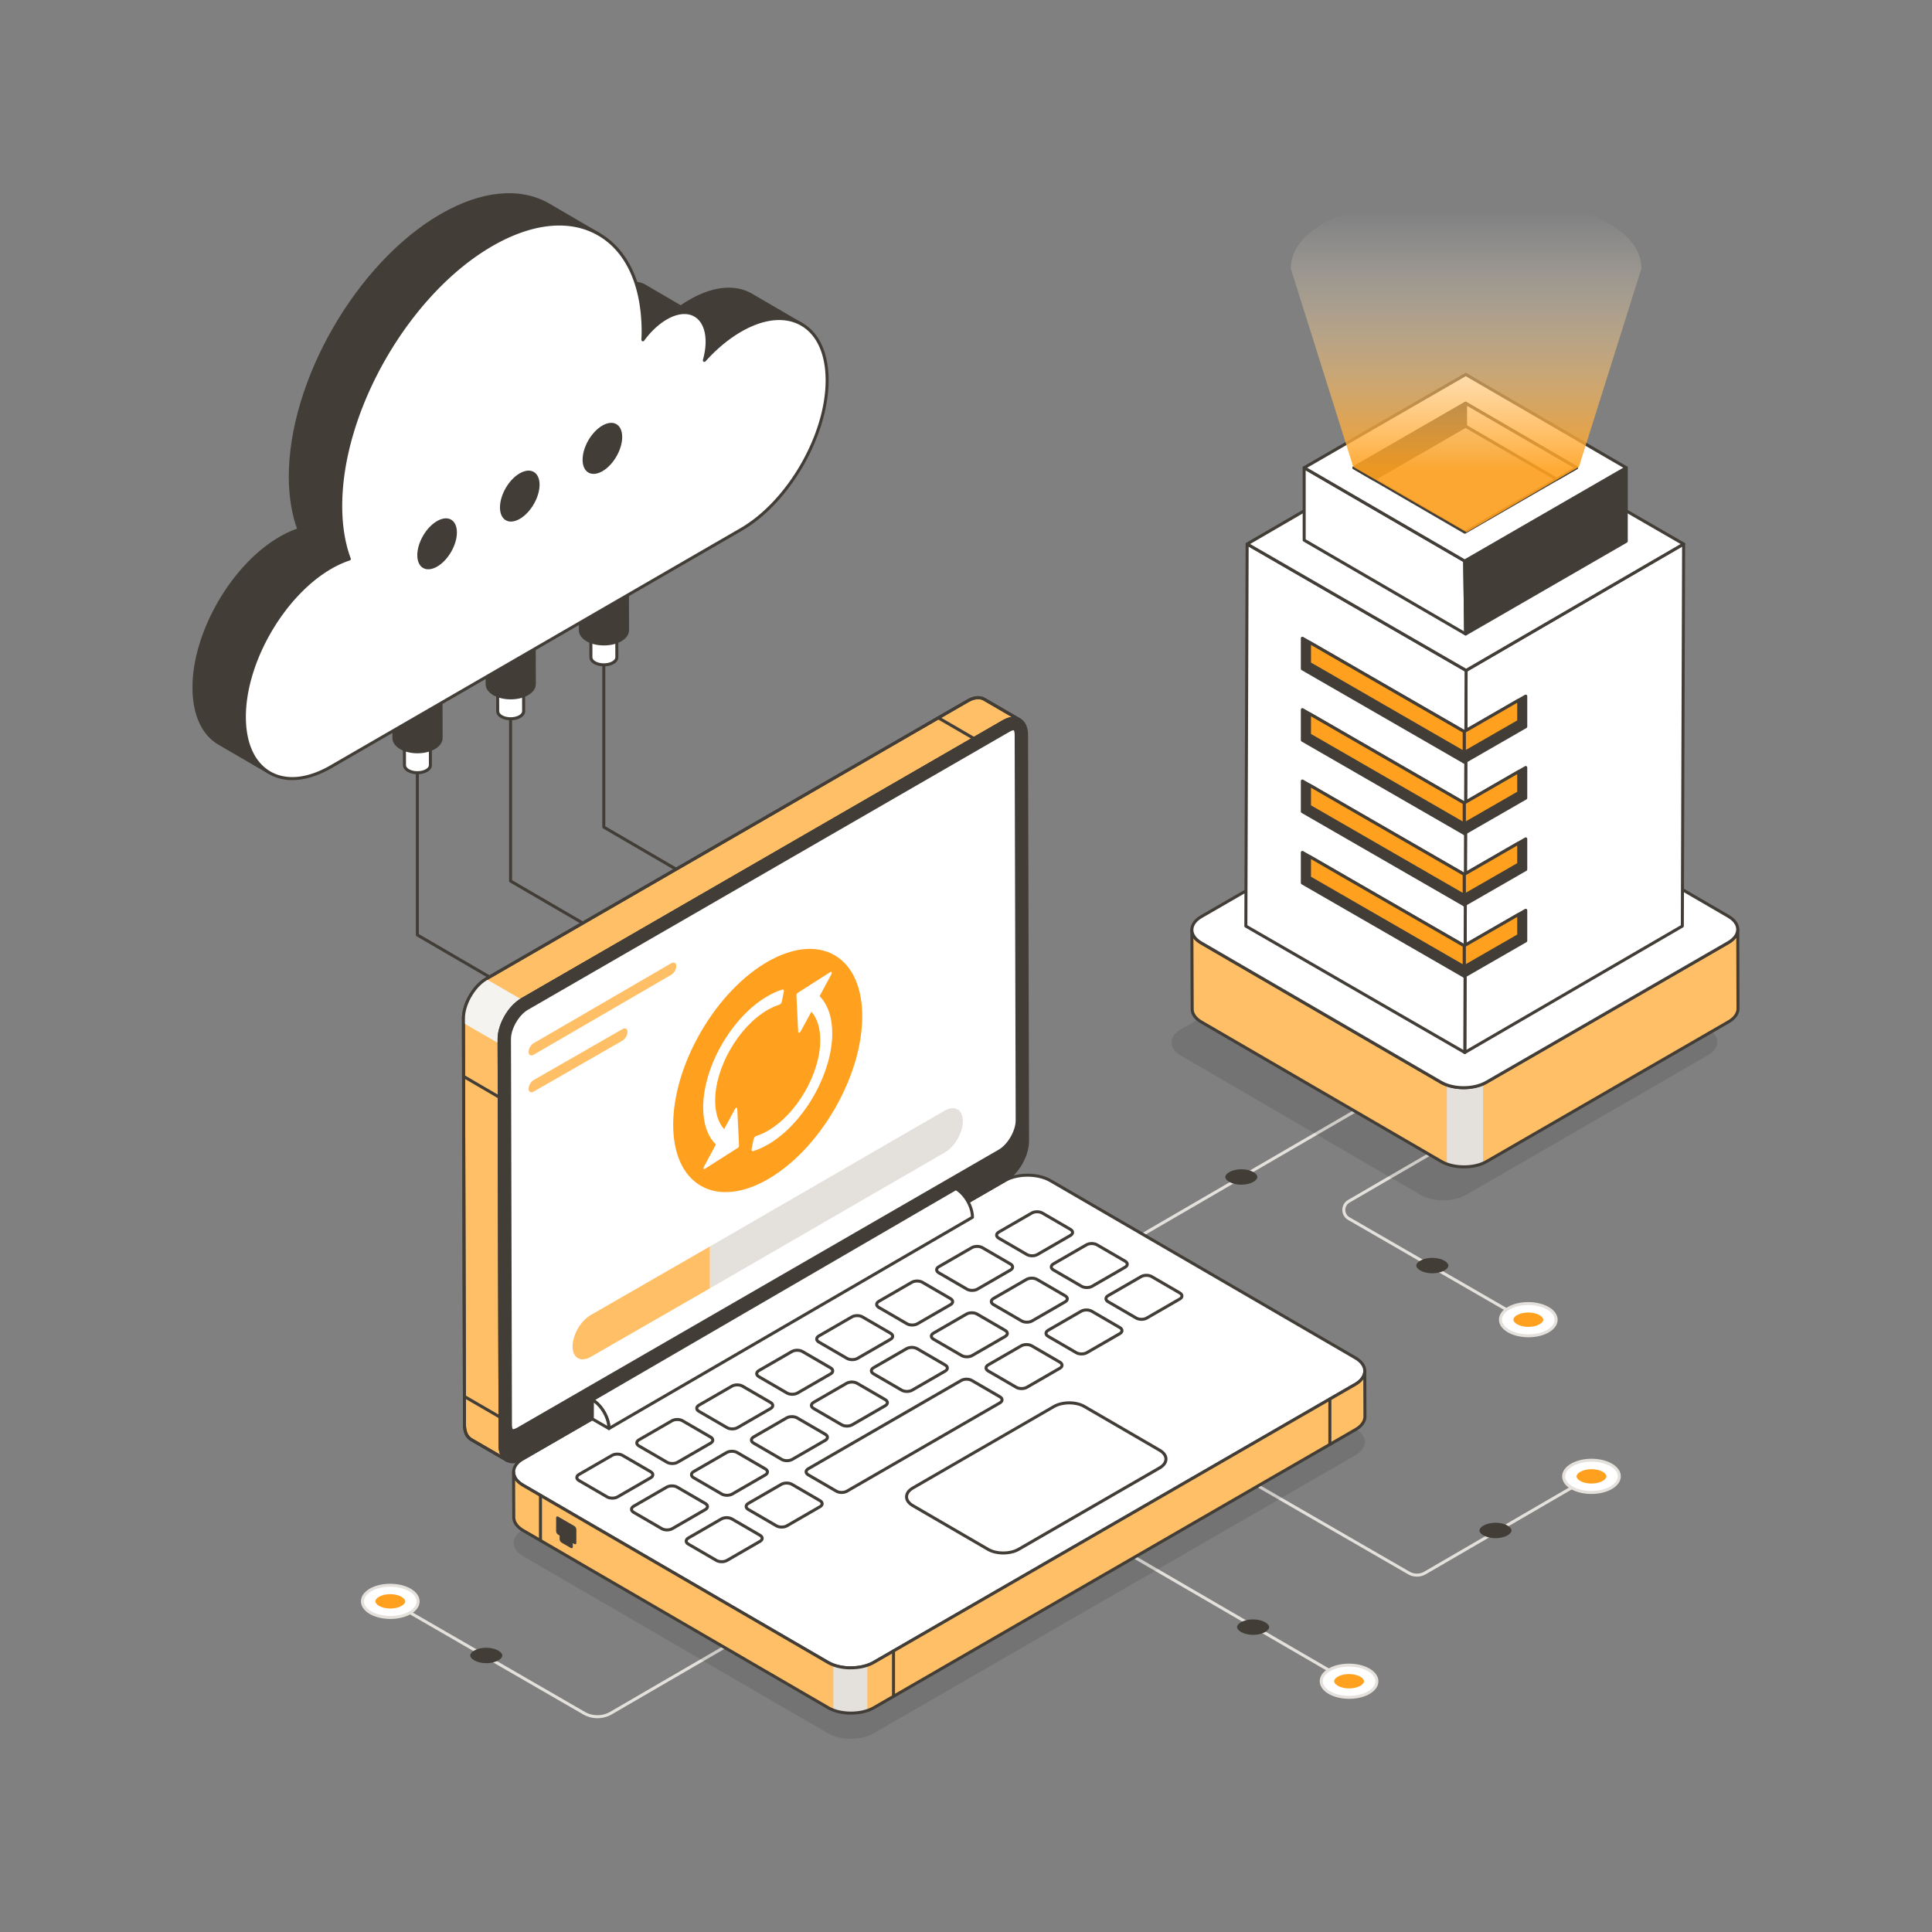 <svg xmlns="http://www.w3.org/2000/svg" viewBox="0 0 2500 2500"><rect x="0" y="0" width="2500" height="2500" fill="#808080" stroke="none"/><g class="color000000 svgShape"><g class="color000000 svgShape"><path fill="#e4e0db" d="M1744.18 2177.45c-.34 0-.67-.08-.98-.26l-508.43-295.46a1.955 1.955 0 0 1-.7-2.67c.53-.94 1.72-1.25 2.67-.71l508.43 295.46c.93.54 1.24 1.74.7 2.67-.36.63-1.02.97-1.69.97z" class="colordbdee4 svgShape"/></g><g class="color000000 svgShape"><g class="color000000 svgShape"><path fill="#fff" d="M1720.31 2190.26c-14.11-8.15-14.19-21.36-.17-29.51 14.02-8.15 36.84-8.14 50.95 0 14.11 8.15 14.18 21.36.16 29.5-14.02 8.15-36.83 8.16-50.94.01z" class="colorffffff svgShape"/><path fill="#e4e0db" d="M1745.81 2198.28c-9.57 0-19.16-2.11-26.47-6.33-7.48-4.31-11.6-10.18-11.62-16.49-.01-6.28 4.05-12.1 11.43-16.39 14.54-8.44 38.27-8.45 52.9 0 7.48 4.31 11.6 10.17 11.61 16.49.01 6.28-4.05 12.1-11.44 16.39-7.26 4.22-16.84 6.33-26.41 6.33zm-.24-41.71c-8.87 0-17.73 1.96-24.45 5.86-6.13 3.56-9.5 8.18-9.5 13.01.01 4.87 3.44 9.53 9.66 13.12 13.54 7.81 35.49 7.82 48.97 0 6.14-3.56 9.51-8.18 9.5-13.01-.01-4.87-3.44-9.52-9.66-13.12-6.76-3.9-15.64-5.86-24.52-5.86z" class="colordbdee4 svgShape"/></g><g class="color000000 svgShape"><path fill="#ffa11f" d="M1745.61 2166.2c5.5 0 10.82 1.25 14.61 3.44 3.04 1.75 4.78 3.91 4.78 5.91 0 1.98-1.71 4.11-4.69 5.84-3.75 2.18-9.05 3.43-14.55 3.43s-10.82-1.25-14.59-3.43c-3.04-1.75-4.78-3.91-4.79-5.92 0-1.98 1.7-4.11 4.68-5.84 3.76-2.18 9.06-3.43 14.55-3.43z" class="color1fb6ff svgShape"/></g></g><g class="color000000 svgShape"><path fill="#423d37" d="M1621.4 2095.5c5.91 0 11.63 1.34 15.69 3.69 3.26 1.88 5.13 4.2 5.14 6.35 0 2.12-1.83 4.41-5.04 6.27-4.03 2.34-9.72 3.68-15.62 3.68-5.9 0-11.62-1.34-15.67-3.69-3.26-1.88-5.14-4.2-5.14-6.35 0-2.12 1.83-4.41 5.03-6.27 4.01-2.34 9.71-3.68 15.61-3.68z" class="color373b42 svgShape"/></g><g class="color000000 svgShape"><path fill="#e4e0db" d="M1833.46 2040.15c-3.96 0-7.91-1.02-11.44-3.06l-231.74-133.79a1.958 1.958 0 0 1-.72-2.66c.55-.94 1.75-1.25 2.67-.71l231.74 133.79c5.86 3.38 13.16 3.38 19.04-.03l230.18-133.77a1.95 1.95 0 0 1 2.67.71c.54.93.23 2.13-.7 2.67l-230.18 133.77a23.157 23.157 0 0 1-11.52 3.08z" class="colordbdee4 svgShape"/></g><g class="color000000 svgShape"><g class="color000000 svgShape"><g class="color000000 svgShape"><path fill="#fff" d="M2033.98 1895.65c-14.11 8.15-14.19 21.36-.17 29.51s36.83 8.14 50.95 0c14.11-8.15 14.18-21.36.16-29.5s-36.83-8.16-50.94-.01z" class="colorffffff svgShape"/><path fill="#e4e0db" d="M2059.24 1933.18c-9.58 0-19.15-2.11-26.42-6.34-7.38-4.29-11.44-10.11-11.43-16.39.01-6.32 4.13-12.18 11.61-16.5 14.63-8.45 38.36-8.44 52.89 0 7.39 4.29 11.44 10.11 11.43 16.39-.01 6.31-4.13 12.17-11.6 16.49-7.31 4.24-16.9 6.35-26.48 6.35zm-24.29-35.85c-6.22 3.59-9.65 8.25-9.66 13.12-.01 4.83 3.36 9.45 9.5 13.01 13.44 7.82 35.43 7.82 48.98 0 6.22-3.59 9.64-8.25 9.65-13.11.01-4.83-3.36-9.45-9.5-13.01-13.44-7.84-35.42-7.82-48.97-.01z" class="colordbdee4 svgShape"/></g><g class="color000000 svgShape"><path fill="#ffa11f" d="M2059.28 1919.71c5.5 0 10.82-1.25 14.61-3.44 3.04-1.75 4.78-3.91 4.78-5.91 0-1.98-1.71-4.11-4.69-5.84-3.75-2.18-9.05-3.43-14.55-3.43s-10.82 1.25-14.59 3.43c-3.04 1.75-4.78 3.91-4.79 5.92 0 1.98 1.7 4.11 4.68 5.84 3.76 2.18 9.06 3.43 14.55 3.43z" class="color1fb6ff svgShape"/></g></g><g class="color000000 svgShape"><path fill="#423d37" d="M1935.06 1990.41c5.91 0 11.63-1.34 15.69-3.69 3.26-1.88 5.13-4.2 5.14-6.35 0-2.12-1.83-4.41-5.04-6.27-4.03-2.34-9.72-3.68-15.62-3.68-5.9 0-11.62 1.34-15.67 3.69-3.26 1.88-5.14 4.2-5.14 6.35 0 2.12 1.83 4.41 5.03 6.27 4.02 2.34 9.71 3.68 15.61 3.68z" class="color373b42 svgShape"/></g></g><g class="color000000 svgShape"><path fill="#e4e0db" d="M1986.34 1717.92c-.34 0-.67-.08-.98-.26l-240.95-139.11c-4.66-2.69-7.45-7.51-7.46-12.9-.01-5.38 2.77-10.22 7.42-12.92l239.29-139.06c.94-.54 2.13-.23 2.67.71.54.93.23 2.13-.7 2.67l-239.29 139.06c-3.44 2-5.5 5.56-5.49 9.54.01 3.97 2.07 7.54 5.51 9.53l240.95 139.11c.93.54 1.25 1.73.72 2.66-.36.62-1.02.97-1.69.97z" class="colordbdee4 svgShape"/></g><g class="color000000 svgShape"><g class="color000000 svgShape"><path fill="#fff" d="M1952.24 1722.41c-14.11-8.15-14.19-21.36-.17-29.51s36.84-8.14 50.95 0 14.18 21.36.16 29.5c-14.03 8.16-36.83 8.16-50.94.01z" class="colorffffff svgShape"/><path fill="#e4e0db" d="M1977.74 1730.43c-9.57 0-19.16-2.11-26.47-6.33-7.48-4.31-11.6-10.17-11.62-16.49-.01-6.28 4.05-12.1 11.43-16.39 14.54-8.44 38.27-8.45 52.9 0 7.48 4.31 11.6 10.17 11.61 16.49.01 6.28-4.05 12.1-11.44 16.39-7.27 4.22-16.83 6.33-26.41 6.33zm-.24-41.71c-8.87 0-17.73 1.95-24.45 5.87-6.13 3.56-9.5 8.18-9.5 13.01.01 4.87 3.44 9.53 9.66 13.12 13.56 7.82 35.52 7.82 48.97 0 6.14-3.56 9.51-8.19 9.5-13.01-.01-4.86-3.44-9.52-9.66-13.11-6.76-3.92-15.65-5.88-24.52-5.88z" class="colordbdee4 svgShape"/></g><g class="color000000 svgShape"><path fill="#ffa11f" d="M1977.54 1698.35c5.5 0 10.82 1.25 14.61 3.44 3.04 1.75 4.78 3.91 4.78 5.91 0 1.98-1.71 4.11-4.69 5.84-3.75 2.18-9.05 3.43-14.55 3.43s-10.82-1.25-14.59-3.43c-3.04-1.75-4.78-3.91-4.79-5.92 0-1.98 1.7-4.11 4.68-5.84 3.76-2.18 9.06-3.43 14.55-3.43z" class="color1fb6ff svgShape"/></g></g><g class="color000000 svgShape"><path fill="#423d37" d="M1853.32 1627.65c5.91 0 11.63 1.34 15.69 3.69 3.26 1.88 5.13 4.2 5.14 6.35 0 2.12-1.83 4.41-5.04 6.27-4.03 2.34-9.72 3.68-15.62 3.68-5.9 0-11.62-1.34-15.67-3.69-3.26-1.88-5.14-4.2-5.14-6.35 0-2.12 1.83-4.41 5.03-6.27 4.02-2.34 9.71-3.68 15.61-3.68z" class="color373b42 svgShape"/></g><g class="color000000 svgShape"><path fill="#e4e0db" d="M773.09 2223.35c-6.39 0-12.77-1.64-18.47-4.94l-275.29-158.94a1.958 1.958 0 0 1-.72-2.66c.55-.94 1.75-1.25 2.67-.71l275.29 158.94c10.22 5.9 22.91 5.88 33.13-.05l273.42-158.89a1.95 1.95 0 0 1 2.67.71c.54.93.23 2.13-.7 2.67l-273.42 158.89a37.038 37.038 0 0 1-18.58 4.98z" class="colordbdee4 svgShape"/></g><g class="color000000 svgShape"><g class="color000000 svgShape"><path fill="#fff" d="M530.4 2057.39c14.11 8.15 14.19 21.36.17 29.51-14.02 8.15-36.84 8.14-50.95 0-14.11-8.15-14.18-21.36-.16-29.5 14.02-8.15 36.83-8.15 50.94-.01z" class="colorffffff svgShape"/><path fill="#e4e0db" d="M505.14 2094.93c-9.58 0-19.17-2.11-26.49-6.34-7.48-4.31-11.6-10.17-11.61-16.49-.01-6.28 4.05-12.1 11.44-16.39 14.54-8.44 38.27-8.44 52.89 0 7.48 4.31 11.6 10.17 11.62 16.49.01 6.28-4.05 12.1-11.43 16.39-7.28 4.22-16.84 6.34-26.42 6.34zm-.24-41.71c-8.87 0-17.72 1.95-24.45 5.86-6.14 3.56-9.51 8.19-9.5 13.01.01 4.86 3.44 9.52 9.66 13.11 13.55 7.83 35.54 7.83 48.98 0 6.13-3.56 9.5-8.18 9.5-13.01-.01-4.87-3.44-9.53-9.66-13.12-6.78-3.9-15.66-5.85-24.53-5.85z" class="colordbdee4 svgShape"/></g><g class="color000000 svgShape"><path fill="#ffa11f" d="M505.1 2081.45c-5.5 0-10.82-1.25-14.61-3.44-3.04-1.75-4.78-3.91-4.78-5.91 0-1.98 1.71-4.11 4.69-5.84 3.75-2.18 9.05-3.43 14.55-3.43s10.82 1.25 14.59 3.43c3.04 1.75 4.78 3.91 4.79 5.92 0 1.98-1.7 4.11-4.68 5.84-3.76 2.18-9.06 3.43-14.55 3.43z" class="color1fb6ff svgShape"/></g></g><g class="color000000 svgShape"><path fill="#423d37" d="M629.32 2152.16c-5.91 0-11.63-1.34-15.69-3.69-3.26-1.88-5.13-4.2-5.14-6.35 0-2.12 1.83-4.41 5.04-6.27 4.03-2.34 9.72-3.68 15.62-3.68 5.9 0 11.62 1.34 15.67 3.69 3.26 1.88 5.14 4.2 5.14 6.35 0 2.12-1.83 4.41-5.03 6.27-4.02 2.33-9.71 3.68-15.61 3.68z" class="color373b42 svgShape"/></g><g class="color000000 svgShape"><path fill="#e4e0db" d="M1409.52 1639.57c-.67 0-1.33-.35-1.68-.97-.54-.93-.23-2.13.7-2.67l508.44-295.47a1.95 1.95 0 0 1 2.67.71c.54.93.23 2.13-.7 2.67l-508.44 295.47c-.32.18-.65.26-.99.26z" class="colordbdee4 svgShape"/></g><g class="color000000 svgShape"><path fill="#423d37" d="M1585.54 1523.05c0 2.12 1.83 4.41 5.04 6.27 4.03 2.34 9.72 3.68 15.62 3.68 5.9 0 11.62-1.34 15.67-3.69 3.26-1.88 5.14-4.2 5.14-6.35 0-2.12-1.83-4.41-5.03-6.27-4.03-2.34-9.72-3.68-15.62-3.68-5.91 0-11.63 1.35-15.69 3.69-3.26 1.89-5.13 4.2-5.13 6.35" class="color373b42 svgShape"/></g><g class="color000000 svgShape"><g class="color000000 svgShape"><path fill="#423d37" d="M736.26 1326.03c-.34 0-.67-.08-.98-.27l-196.22-114.25c-.6-.35-.97-.99-.97-1.68V999.88c0-1.08.88-1.95 1.95-1.95s1.95.87 1.95 1.95v208.83l195.25 113.68c.93.54 1.24 1.73.7 2.67-.36.63-1.01.97-1.68.97z" class="color373b42 svgShape"/></g><g class="color000000 svgShape"><path fill="#423d37" d="M856.89 1256.25c-.34 0-.67-.08-.98-.27l-196.22-114.25c-.6-.35-.97-.99-.97-1.68V930.1c0-1.08.88-1.95 1.95-1.95s1.95.87 1.95 1.95v208.83l195.25 113.68c.93.54 1.24 1.73.7 2.67-.35.63-1.01.97-1.68.97z" class="color373b42 svgShape"/></g><g class="color000000 svgShape"><path fill="#423d37" d="M977.52 1186.47c-.34 0-.67-.08-.98-.27l-196.21-114.24c-.6-.35-.97-.99-.97-1.68V860.32c0-1.08.88-1.95 1.95-1.95s1.95.87 1.95 1.95v208.84l195.24 113.68c.93.54 1.24 1.73.7 2.67-.35.62-1.01.96-1.68.96z" class="color373b42 svgShape"/></g><g class="color000000 svgShape"><g class="color000000 svgShape"><g class="color000000 svgShape"><path fill="#fff" d="m523.13 898.71.26 91.46c.01 2.48 1.64 4.97 4.91 6.87 6.5 3.78 17.12 3.78 23.66 0 3.34-1.93 5-4.46 4.99-6.97l-.26-91.46c.01 2.51-1.66 5.04-4.99 6.97-6.54 3.78-17.16 3.78-23.66 0-3.27-1.9-4.91-4.39-4.91-6.87z" class="colorffffff svgShape"/><path fill="#423d37" d="M540.11 1001.86c-4.61 0-9.21-1.04-12.8-3.13-3.78-2.2-5.88-5.24-5.88-8.55l-.26-91.46c0-1.07.87-1.95 1.94-1.95h.01c1.07 0 1.95.87 1.95 1.94.01 1.87 1.41 3.72 3.95 5.19 5.85 3.41 15.8 3.41 21.7 0 2.6-1.51 4.02-3.38 4.02-5.27 0-1.07.87-1.95 1.94-1.95h.01c1.07 0 1.95.87 1.95 1.94l.26 91.46c.01 3.36-2.11 6.44-5.97 8.66-3.59 2.08-8.2 3.12-12.82 3.12zm-15.01-95.92.24 84.23c.01 1.87 1.41 3.72 3.95 5.19 5.85 3.41 15.8 3.41 21.7 0 2.56-1.48 4.02-3.4 4.02-5.27l-.24-84.23c-.62.5-1.33.98-2.09 1.42-7.19 4.17-18.45 4.17-25.62 0-.72-.42-1.37-.87-1.96-1.34z" class="color373b42 svgShape"/></g></g><g class="color000000 svgShape"><g class="color000000 svgShape"><path fill="#fff" d="M528.05 891.81c-6.54 3.78-6.58 9.95-.01 13.77 6.5 3.78 17.12 3.78 23.66 0 6.61-3.83 6.65-9.99.15-13.77-6.57-3.82-17.19-3.82-23.8 0z" class="colorffffff svgShape"/><path fill="#423d37" d="M539.85 910.4c-4.61 0-9.21-1.04-12.8-3.13-3.8-2.21-5.89-5.26-5.88-8.59.01-3.32 2.1-6.36 5.9-8.56 7.25-4.2 18.56-4.19 25.76 0 3.75 2.18 5.82 5.21 5.81 8.51-.01 3.35-2.13 6.41-5.97 8.63-3.59 2.1-8.2 3.14-12.82 3.14zm.11-19.52c-3.96 0-7.91.87-10.94 2.62-2.55 1.47-3.94 3.31-3.95 5.19 0 1.88 1.4 3.73 3.95 5.21 5.85 3.41 15.8 3.41 21.7 0 2.58-1.5 4.02-3.36 4.02-5.26 0-1.86-1.37-3.68-3.87-5.14-3-1.75-6.95-2.62-10.91-2.62zm-11.91.93h.05-.05z" class="color373b42 svgShape"/></g></g></g><g class="color000000 svgShape"><g class="color000000 svgShape"><g class="color000000 svgShape"><path fill="#fff" d="m643.76 828.93.26 91.46c.01 2.48 1.64 4.97 4.91 6.87 6.5 3.78 17.12 3.78 23.66 0 3.34-1.93 5-4.46 4.99-6.97l-.26-91.46c.01 2.51-1.66 5.04-4.99 6.97-6.54 3.78-17.16 3.78-23.66 0-3.27-1.9-4.9-4.39-4.91-6.87z" class="colorffffff svgShape"/><path fill="#423d37" d="M660.74 932.08c-4.61 0-9.21-1.04-12.79-3.13-3.78-2.2-5.88-5.24-5.88-8.55l-.26-91.46c0-1.07.87-1.95 1.94-1.95h.01c1.07 0 1.95.87 1.95 1.94.01 1.87 1.41 3.72 3.95 5.19 5.85 3.41 15.78 3.41 21.7 0 2.6-1.51 4.02-3.38 4.02-5.27 0-1.07.87-1.95 1.94-1.95h.01c1.07 0 1.95.87 1.95 1.94l.26 91.46c.01 3.35-2.11 6.43-5.97 8.66-3.61 2.08-8.22 3.12-12.83 3.12zm-15.01-95.92.24 84.23c.01 1.87 1.41 3.72 3.95 5.19 5.86 3.42 15.79 3.41 21.7 0 2.6-1.51 4.02-3.38 4.02-5.27l-.24-84.23c-.62.5-1.33.98-2.09 1.42-7.08 4.1-18.58 4.1-25.62 0-.71-.42-1.37-.87-1.96-1.34z" class="color373b42 svgShape"/></g></g><g class="color000000 svgShape"><g class="color000000 svgShape"><path fill="#fff" d="M648.68 822.03c-6.54 3.78-6.58 9.95-.01 13.77 6.5 3.78 17.12 3.78 23.66 0 6.61-3.83 6.65-9.99.15-13.77-6.57-3.82-17.19-3.82-23.8 0z" class="colorffffff svgShape"/><path fill="#423d37" d="M660.49 840.57c-4.64 0-9.28-1.03-12.8-3.08-3.8-2.21-5.89-5.26-5.88-8.59.01-3.32 2.1-6.36 5.89-8.56 7.24-4.19 18.55-4.2 25.76 0 3.75 2.18 5.82 5.21 5.82 8.52-.01 3.34-2.13 6.41-5.97 8.63-3.54 2.06-8.19 3.08-12.82 3.08zm-10.84-16.85c-2.54 1.47-3.94 3.31-3.94 5.19s1.4 3.73 3.95 5.21c5.85 3.41 15.78 3.41 21.7 0 2.58-1.5 4.02-3.36 4.02-5.26 0-1.86-1.37-3.68-3.88-5.14-5.99-3.5-15.8-3.5-21.85 0z" class="color373b42 svgShape"/></g></g></g><g class="color000000 svgShape"><g class="color000000 svgShape"><g class="color000000 svgShape"><path fill="#fff" d="m764.38 759.15.26 91.46c.01 2.48 1.64 4.97 4.91 6.87 6.5 3.78 17.12 3.78 23.66 0 3.34-1.93 5-4.46 4.99-6.97l-.26-91.46c.01 2.51-1.66 5.04-4.99 6.97-6.54 3.78-17.16 3.78-23.66 0-3.27-1.9-4.91-4.39-4.91-6.87z" class="colorffffff svgShape"/><path fill="#423d37" d="M781.36 862.3c-4.61 0-9.21-1.04-12.8-3.13-3.78-2.2-5.88-5.24-5.88-8.55l-.26-91.46c0-1.07.87-1.95 1.94-1.95h.01c1.07 0 1.95.87 1.95 1.94.01 1.87 1.41 3.71 3.95 5.19 5.85 3.41 15.79 3.41 21.71 0 2.55-1.48 4.02-3.4 4.01-5.27 0-1.07.87-1.95 1.94-1.95h.01c1.07 0 1.95.87 1.95 1.94l.26 91.46c.01 3.35-2.11 6.43-5.97 8.66-3.6 2.08-8.21 3.12-12.82 3.12zm-15.01-95.93.24 84.23c.01 1.87 1.41 3.71 3.95 5.19 5.85 3.41 15.8 3.41 21.7 0 2.6-1.51 4.02-3.38 4.02-5.27l-.24-84.22c-.62.5-1.32.97-2.08 1.41-7.21 4.17-18.46 4.17-25.62 0-.73-.42-1.39-.86-1.97-1.34z" class="color373b42 svgShape"/></g></g><g class="color000000 svgShape"><g class="color000000 svgShape"><path fill="#fff" d="M769.3 752.25c-6.54 3.78-6.58 9.95-.01 13.77 6.5 3.78 17.12 3.78 23.66 0 6.61-3.83 6.65-9.99.15-13.77-6.57-3.82-17.19-3.82-23.8 0z" class="colorffffff svgShape"/><path fill="#423d37" d="M781.1 770.84c-4.61 0-9.21-1.04-12.8-3.13-3.8-2.21-5.88-5.26-5.88-8.58.01-3.33 2.1-6.37 5.9-8.56 7.24-4.19 18.55-4.2 25.76 0 3.75 2.18 5.82 5.21 5.82 8.51-.01 3.34-2.13 6.41-5.97 8.63-3.61 2.09-8.22 3.13-12.83 3.13zm-10.83-16.9c-2.54 1.47-3.94 3.32-3.95 5.19 0 1.87 1.4 3.72 3.95 5.2 5.85 3.41 15.79 3.41 21.71 0 2.58-1.5 4.01-3.36 4.02-5.26 0-1.86-1.38-3.68-3.88-5.14-5.99-3.48-15.8-3.49-21.85.01z" class="color373b42 svgShape"/></g></g></g><g class="color000000 svgShape"><g class="color000000 svgShape"><g fill="#423d37" class="color000000 svgShape"><path d="m750.54 649.22.47 166.37c.01 4.52 2.99 9.04 8.94 12.5 11.82 6.88 31.14 6.88 43.04 0 6.05-3.5 9.06-8.07 9.05-12.62l-.47-166.37c.01 4.55-2.99 9.12-9.05 12.62-11.9 6.88-31.22 6.88-43.04 0-5.96-3.46-8.93-7.98-8.94-12.5z" class="color373b42 svgShape"/><path d="M781.44 835.19c-8.15 0-16.29-1.8-22.47-5.4-6.38-3.71-9.9-8.75-9.91-14.18l-.47-166.38c0-1.07.87-1.95 1.94-1.95h.01c1.07 0 1.95.87 1.95 1.94.02 4 2.84 7.84 7.97 10.82 11.28 6.58 29.71 6.58 41.08 0 5.22-3.02 8.09-6.9 8.07-10.93 0-1.07.87-1.95 1.94-1.95h.01c1.07 0 1.95.87 1.95 1.94v.02l.47 166.36c.02 5.48-3.54 10.57-10.02 14.32-6.21 3.59-14.37 5.39-22.52 5.39zm-28.92-176.52.44 156.92c.01 3.99 2.84 7.84 7.97 10.82 11.3 6.58 29.72 6.56 41.08 0 5.22-3.02 8.09-6.9 8.07-10.93l-.44-156.94c-1.59 1.78-3.66 3.42-6.15 4.87-12.44 7.2-32.62 7.21-45 0-2.41-1.4-4.41-3-5.97-4.74z" class="color373b42 svgShape"/></g></g><g class="color000000 svgShape"><g fill="#423d37" class="color000000 svgShape"><path d="M759.49 636.67c-11.9 6.88-11.96 18.09-.01 25.05 11.82 6.88 31.14 6.88 43.04 0 12.03-6.96 12.03-18.13.21-25.02-11.96-6.95-31.21-6.99-43.24-.03z" class="color373b42 svgShape"/><path d="M780.97 668.82c-8.15 0-16.29-1.8-22.48-5.41-6.39-3.72-9.92-8.78-9.91-14.24.01-5.45 3.53-10.49 9.92-14.19 12.68-7.34 32.53-7.33 45.2.04 6.33 3.69 9.82 8.7 9.81 14.12-.01 5.47-3.57 10.53-10.02 14.26-6.21 3.61-14.37 5.42-22.52 5.42zm-20.51-30.46c-5.14 2.97-7.96 6.81-7.97 10.82-.01 4.01 2.83 7.86 7.97 10.86 11.28 6.57 29.71 6.57 41.08 0 5.2-3.01 8.06-6.87 8.07-10.89.01-3.97-2.79-7.79-7.87-10.75-11.35-6.62-29.88-6.63-41.28-.04z" class="color373b42 svgShape"/></g></g></g><g class="color000000 svgShape"><g class="color000000 svgShape"><g fill="#423d37" class="color000000 svgShape"><path d="m629.91 719 .47 166.37c.01 4.52 2.99 9.04 8.94 12.5 11.82 6.88 31.14 6.88 43.04 0 6.07-3.51 9.09-8.11 9.08-12.68l-.47-166.37c.01 4.57-3.01 9.17-9.08 12.68-11.9 6.88-31.22 6.88-43.04 0-5.96-3.46-8.93-7.98-8.94-12.5z" class="color373b42 svgShape"/><path d="M660.81 904.97c-8.16 0-16.3-1.8-22.48-5.4-6.37-3.71-9.89-8.75-9.91-14.18l-.47-166.38c0-1.07.87-1.95 1.94-1.95h.01c1.07 0 1.95.87 1.95 1.94.02 4 2.84 7.84 7.97 10.82 11.28 6.58 29.71 6.57 41.08 0 5.24-3.03 8.12-6.93 8.11-10.99 0-1.08.87-1.95 1.94-1.95h.01c1.07 0 1.95.87 1.95 1.95l.46 166.38c.02 5.51-3.55 10.61-10.05 14.37-6.21 3.59-14.37 5.39-22.51 5.39zm-28.92-176.52.44 156.92c.02 3.99 2.84 7.84 7.97 10.82 11.3 6.58 29.72 6.57 41.08 0 5.24-3.03 8.12-6.93 8.1-10.98l-.44-156.92c-1.59 1.8-3.67 3.45-6.18 4.9-12.44 7.2-32.62 7.2-45-.01-2.41-1.39-4.42-2.99-5.97-4.73z" class="color373b42 svgShape"/></g></g><g class="color000000 svgShape"><g fill="#423d37" class="color000000 svgShape"><path d="M638.86 706.45c-11.9 6.88-11.96 18.09-.01 25.05 11.82 6.88 31.14 6.88 43.04 0 12.03-6.96 12.09-18.17.27-25.05-11.96-6.96-31.27-6.96-43.3 0z" class="color373b42 svgShape"/><path d="M660.34 738.6c-8.15 0-16.29-1.8-22.48-5.41-6.39-3.72-9.92-8.78-9.91-14.23s3.54-10.49 9.93-14.19c12.71-7.36 32.61-7.36 45.26 0 6.31 3.68 9.79 8.69 9.78 14.11-.01 5.49-3.58 10.58-10.06 14.32-6.22 3.59-14.37 5.4-22.52 5.4zm.2-35.42c-7.48 0-14.98 1.65-20.7 4.96-5.14 2.97-7.97 6.82-7.98 10.82-.01 4.01 2.83 7.86 7.97 10.86 11.28 6.57 29.71 6.57 41.08 0 5.22-3.02 8.1-6.91 8.11-10.95.01-3.97-2.78-7.78-7.84-10.73-5.68-3.31-13.16-4.96-20.64-4.96zm-21.68 3.27h.05-.05z" class="color373b42 svgShape"/></g></g></g><g class="color000000 svgShape"><g class="color000000 svgShape"><g fill="#423d37" class="color000000 svgShape"><path d="m509.27 788.78.47 166.37c.01 4.52 2.99 9.04 8.94 12.5 11.82 6.88 31.14 6.88 43.04 0 6.07-3.51 9.09-8.11 9.08-12.68l-.47-166.37c.01 4.57-3.01 9.17-9.08 12.68-11.9 6.88-31.22 6.88-43.04 0-5.95-3.46-8.93-7.98-8.94-12.5z" class="color373b42 svgShape"/><path d="M540.18 974.75c-8.15 0-16.29-1.8-22.48-5.41-6.37-3.71-9.89-8.75-9.91-14.18l-.47-166.38c0-1.07.87-1.95 1.94-1.95h.01c1.07 0 1.95.87 1.95 1.94.02 4 2.84 7.84 7.97 10.83 11.28 6.56 29.71 6.57 41.08 0 5.24-3.03 8.12-6.94 8.11-10.99 0-1.07.87-1.95 1.94-1.95h.01c1.07 0 1.95.87 1.95 1.94v.02l.47 166.36c.01 5.51-3.57 10.62-10.06 14.37-6.21 3.6-14.37 5.4-22.51 5.4zm-28.93-176.52.44 156.92c.02 3.99 2.84 7.84 7.97 10.82 11.28 6.57 29.71 6.57 41.08 0 5.24-3.03 8.12-6.93 8.11-10.99l-.44-156.91c-1.6 1.8-3.67 3.45-6.19 4.9-12.44 7.19-32.62 7.19-45 0-2.41-1.4-4.41-3-5.97-4.74z" class="color373b42 svgShape"/></g></g><g class="color000000 svgShape"><g fill="#423d37" class="color000000 svgShape"><path d="M518.22 776.23c-11.9 6.88-11.96 18.09-.01 25.05 11.82 6.88 31.14 6.88 43.04 0 12.03-6.96 12.09-18.17.27-25.05-11.95-6.96-31.27-6.96-43.3 0z" class="color373b42 svgShape"/><path d="M539.7 808.37c-8.15 0-16.29-1.8-22.48-5.4-6.39-3.73-9.92-8.79-9.91-14.24.01-5.45 3.54-10.49 9.93-14.19 12.74-7.36 32.61-7.36 45.26 0 6.31 3.68 9.79 8.68 9.78 14.11-.01 5.49-3.58 10.57-10.06 14.32-6.21 3.6-14.37 5.4-22.52 5.4zm.2-35.41c-7.48 0-14.98 1.65-20.7 4.96-5.14 2.97-7.97 6.82-7.98 10.82-.01 4.01 2.83 7.87 7.97 10.86 11.28 6.56 29.71 6.57 41.08 0 5.22-3.02 8.1-6.91 8.11-10.95.01-3.97-2.78-7.78-7.84-10.73-5.68-3.31-13.15-4.96-20.64-4.96zm-21.68 3.27h.05-.05z" class="color373b42 svgShape"/></g></g></g><g class="color000000 svgShape"><g class="color000000 svgShape"><g class="color000000 svgShape"><g class="color000000 svgShape"><g class="color000000 svgShape"><g fill="#423d37" class="color000000 svgShape"><path d="M1037.69 419.86c-20.33-11.9-48.58-10.18-79.59 7.67-16.63 9.65-32.47 23.01-46.59 38.75l-65.28-37.87c14.26-15.87 30.1-29.23 46.73-38.75 31.02-17.98 59.13-19.7 79.46-7.8l65.27 38z" class="color373b42 svgShape"/><path d="M911.5 468.23c-.34 0-.67-.09-.98-.26l-65.28-37.88a1.942 1.942 0 0 1-.47-2.99c14.87-16.55 30.75-29.72 47.21-39.14 30.68-17.8 59.6-20.57 81.41-7.79l65.04 37.86c.08.05.15.09.23.13l.01.01c.93.54 1.24 1.74.7 2.67-.56.93-1.74 1.25-2.67.7-.01 0-.02-.01-.02-.01l-.2-.11c-20.53-11.9-48.01-9.12-77.41 7.8-16.19 9.39-31.71 22.3-46.12 38.36-.37.43-.91.65-1.45.65zm-62.21-40.3 61.83 35.87c14.38-15.82 29.86-28.58 46.01-37.96 22.13-12.74 43.34-17.72 61.58-14.78l-47.28-27.53c-20.53-12.03-48.07-9.26-77.5 7.8-15.51 8.89-30.51 21.19-44.64 36.6z" class="color373b42 svgShape"/></g></g><g class="color000000 svgShape"><g fill="#423d37" class="color000000 svgShape"><path d="M899.49 408.09c-9.64-5.69-22.97-4.89-37.62 3.7-11.09 6.35-21.52 16.4-29.96 27.91l-65.15-37.87c8.45-11.64 18.88-21.69 29.83-28.04 14.79-8.46 28.12-9.26 37.75-3.7l65.15 38z" class="color373b42 svgShape"/><path d="M831.91 441.65c-.34 0-.67-.08-.98-.26l-65.15-37.87c-.47-.28-.82-.75-.92-1.28-.11-.54 0-1.11.33-1.55 8.85-12.18 19.66-22.34 30.43-28.58 14.92-8.54 29.03-9.87 39.71-3.7l64.91 37.88c.08.05.17.1.25.14.93.55 1.23 1.74.69 2.67-.55.93-1.74 1.25-2.67.7l-.23-.13c-9.41-5.42-21.97-4.06-35.42 3.83-10.33 5.91-20.75 15.63-29.38 27.38a2 2 0 0 1-1.57.77zm-62.29-40.42 61.76 35.9c8.83-11.7 19.01-21.02 29.52-27.04 8.81-5.17 17.43-7.66 25.08-7.63l-52.62-30.7c-9.42-5.42-22.13-4.11-35.81 3.71-9.79 5.68-19.64 14.78-27.93 25.76z" class="color373b42 svgShape"/></g></g><g class="color000000 svgShape"><g fill="#423d37" class="color000000 svgShape"><path d="m348.82 999.88-65.19-37.96c-20.08-11.69-32.52-36.57-32.62-71.93-.2-71.12 49.69-157.8 111.64-193.63 8.26-4.78 16.44-8.44 24.2-10.98l65.19 37.96c-7.76 2.54-15.94 6.2-24.2 10.98C365.9 770.14 316 856.83 316.2 927.95c.1 35.36 12.54 60.24 32.62 71.93z" class="color373b42 svgShape"/><path d="M348.83 1001.83c-.34 0-.67-.08-.98-.27l-65.2-37.96c-21.55-12.56-33.48-38.7-33.58-73.62-.21-71.67 50.31-159.29 112.61-195.32 8.19-4.74 16.46-8.49 24.56-11.15.53-.18 1.11-.11 1.59.17l65.2 37.96c.66.38 1.04 1.12.96 1.89-.08.76-.6 1.41-1.33 1.65-7.87 2.58-15.88 6.22-23.83 10.82-61.22 35.41-110.86 121.52-110.66 191.94.09 33.47 11.33 58.42 31.65 70.25a1.953 1.953 0 0 1-.99 3.64zm37.79-314.32c-7.58 2.55-15.31 6.1-22.99 10.54-61.22 35.41-110.86 121.52-110.66 191.94.09 33.47 11.33 58.42 31.65 70.26l47.32 27.54c-11.44-14.24-17.61-34.78-17.67-59.83-.21-71.67 50.31-159.29 112.61-195.33 6.83-3.95 13.72-7.22 20.53-9.74l-60.79-35.38z" class="color373b42 svgShape"/></g></g><g class="color000000 svgShape"><g fill="#423d37" class="color000000 svgShape"><path d="M775.15 303.22c-35.64-20.76-84.87-17.85-139.12 13.62-108.24 62.55-195.49 214.24-195.09 338.55 0 26.05 3.96 48.8 11.09 67.97l-65.15-38.01c-7.13-19.04-11.09-41.92-11.22-67.98-.26-124.31 86.98-275.87 195.22-338.55 54.25-31.34 103.48-34.25 139.12-13.62l65.15 38.02z" class="color373b42 svgShape"/><path d="M452.02 725.32c-.34 0-.68-.09-.98-.27l-65.15-38.01c-.39-.22-.69-.58-.85-1-7.39-19.75-11.2-42.84-11.34-68.65-.26-124.82 87.76-277.45 196.2-340.25 53.12-30.7 103.23-35.53 141.08-13.62l65.13 38c.01 0 .01.01.02.01.93.54 1.24 1.74.7 2.67s-1.74 1.25-2.67.7l-.02-.01c-36.58-21.28-85.29-16.45-137.15 13.64-107.43 62.09-194.51 213.2-194.12 336.86 0 25.08 3.69 47.72 10.97 67.3.29.77.06 1.64-.57 2.17-.35.3-.8.46-1.25.46zm-63.56-41.29 59.96 34.98c-6.26-18.83-9.44-40.2-9.44-63.61-.4-124.9 87.56-277.53 196.07-340.24 41.91-24.31 81.92-32.45 115.55-24l-41.58-24.26c-36.59-21.17-85.29-16.33-137.17 13.63-107.36 62.17-194.5 213.28-194.24 336.85.13 25.05 3.78 47.47 10.85 66.65z" class="color373b42 svgShape"/></g></g><g class="color000000 svgShape"><g class="color000000 svgShape"><path fill="#fff" d="M636 316.82c108.04-62.5 195.89-12.15 196.24 112.14.01 3.59-.15 7.08-.31 10.77 8.41-11.57 18.85-21.59 29.89-27.98 29.33-16.96 53.09-3.3 53.18 30.37.02 7.76-1.31 16.11-3.56 24.22 14.22-15.81 30.05-29.14 46.66-38.75 61.77-35.73 111.99-6.96 112.2 64.16.2 71.21-49.69 157.8-111.47 193.53-61.94 35.83-468.48 270.99-530.26 306.73-61.94 35.83-112.16 7.16-112.37-64.06-.2-71.12 49.69-157.8 111.64-193.63 8.26-4.78 16.44-8.44 24.2-10.98-7.14-19.1-11.09-41.88-11.17-67.98-.35-124.3 86.92-275.95 195.13-338.54z" class="colorffffff svgShape"/><path fill="#423d37" d="M378.22 1009.44c-10.98 0-21.14-2.56-30.11-7.72-21.73-12.5-33.75-38.69-33.85-73.77-.21-71.67 50.31-159.29 112.61-195.33 7.54-4.36 15.15-7.89 22.65-10.5-6.97-19.4-10.53-41.85-10.59-66.77-.36-124.84 87.61-277.46 196.1-340.22 52.95-30.64 102.9-35.57 140.63-13.88 37.57 21.6 58.37 66.95 58.53 127.7 0 1.58-.02 3.15-.07 4.72 8.03-9.93 17.36-18.2 26.72-23.61 14.82-8.57 28.87-9.92 39.54-3.78 10.63 6.11 16.52 18.84 16.57 35.83.02 5.4-.62 11.33-1.87 17.42 13.31-13.89 27.41-25.19 42.03-33.64 30.55-17.68 59.4-20.49 81.23-7.94 21.75 12.51 33.79 38.71 33.89 73.79.2 71.67-50.24 159.25-112.44 195.22L429.55 993.69c-18.08 10.46-35.56 15.75-51.33 15.75zm258.76-690.93c-107.41 62.14-194.51 213.24-194.15 336.83.07 25.27 3.78 47.91 11.04 67.3.18.5.16 1.05-.07 1.53s-.65.84-1.15 1.01c-7.87 2.58-15.88 6.22-23.83 10.82-61.22 35.41-110.86 121.52-110.66 191.94.09 33.62 11.42 58.62 31.89 70.39 20.59 11.84 48.15 9 77.55-8.02l530.26-306.73c61.12-35.35 110.69-121.41 110.49-191.84-.1-33.62-11.44-58.63-31.94-70.41-20.56-11.82-48.02-9.01-77.33 7.93-16.13 9.33-31.68 22.24-46.19 38.36-.61.67-1.59.84-2.39.41a1.977 1.977 0 0 1-.95-2.23c2.31-8.3 3.52-16.49 3.5-23.69-.05-15.54-5.24-27.07-14.61-32.46-9.42-5.42-22.07-4.07-35.65 3.78-10.4 6.01-20.79 15.76-29.28 27.44-.5.7-1.43.98-2.22.7a1.96 1.96 0 0 1-1.31-1.92l.04-.93c.14-3.32.27-6.49.27-9.75-.17-59.29-20.26-103.44-56.58-124.32-36.45-20.98-85.02-16.04-136.73 13.86z" class="color373b42 svgShape"/></g></g></g></g></g></g></g><g class="color000000 svgShape"><g class="color000000 svgShape"><path fill="#423d37" d="M565.52 674.27c14.22-8.21 25.66-1.69 25.71 14.65.05 16.2-11.32 36.02-25.54 44.24-14.22 8.21-25.66 1.55-25.7-14.65-.05-16.35 11.31-36.03 25.53-44.24z" class="color373b42 svgShape"/></g></g><g class="color000000 svgShape"><g class="color000000 svgShape"><path fill="#423d37" d="M672.5 612.5c14.1-8.14 25.66-1.69 25.71 14.65.05 16.2-11.44 36.1-25.54 44.24-14.22 8.21-25.66 1.55-25.71-14.65-.04-16.35 11.32-36.03 25.54-44.24z" class="color373b42 svgShape"/></g></g><g class="color000000 svgShape"><g class="color000000 svgShape"><path fill="#423d37" d="M779.49 550.66c14.13-8.16 25.6-1.63 25.64 14.75.05 16.24-11.35 36.11-25.48 44.27-14.26 8.23-25.72 1.56-25.77-14.69-.03-16.37 11.36-36.1 25.61-44.33z" class="color373b42 svgShape"/></g></g><g class="color000000 svgShape"><g class="color000000 svgShape"><g class="color000000 svgShape"><path fill="#ffbf66" d="M1319.67 931.63c-5.4-3.18-12.88-2.78-21.22 2.07L675.5 1293.4c-.08.08-.16.08-.24.16-8.58 5.01-16.21 13.59-21.54 23.45-4.85 8.9-7.95 18.76-7.87 27.74v4.53l1.27 521.25c0 9.3 3.34 15.9 8.66 19l-46.18-26.78c-5.24-3.1-8.58-9.7-8.58-19.07l-1.35-519.9v-5.88c0-8.98 3.02-18.76 7.87-27.66 5.4-9.78 12.96-18.44 21.38-23.45.16-.08.24-.16.4-.24l623.03-359.71c8.27-4.77 15.74-5.17 21.14-2.06l46.18 26.85z" class="colorbec4cd svgShape"/><path fill="#423d37" d="M655.8 1891.47c-.34 0-.67-.08-.98-.26h-.02l-46.16-26.78c-6.17-3.64-9.56-11.01-9.56-20.76l-1.35-525.78c0-8.84 2.88-19 8.1-28.59 5.88-10.62 13.72-19.21 22.1-24.19.05-.02.48-.28.53-.3l622.92-359.65c8.57-4.95 16.77-5.69 23.09-2.07l46.07 26.8c.04.02.08.04.11.06h.01l.01.01c.92.54 1.23 1.74.69 2.67-.56.92-1.73 1.24-2.67.7l-.11-.07c-5.02-2.88-11.81-2.13-19.14 2.13L676.49 1295.1c-8.28 4.85-15.67 12.91-21.04 22.84-4.99 9.16-7.71 18.68-7.64 26.8v4.55l1.27 521.25c0 8.28 2.74 14.42 7.7 17.32.93.54 1.24 1.73.7 2.66-.36.61-1.01.95-1.68.95zm609.86-986.76c-3.75 0-7.95 1.28-12.33 3.81L630.3 1268.23c-.05.03-.49.29-.53.31-7.63 4.55-14.98 12.62-20.51 22.63-4.92 9.02-7.62 18.51-7.62 26.71v5.88l1.35 519.9c0 8.32 2.71 14.49 7.62 17.4l36.7 21.29c-1.39-3.34-2.13-7.33-2.13-11.82l-1.27-525.78c-.08-8.76 2.8-18.95 8.11-28.67 5.69-10.55 13.6-19.14 22.26-24.19L1297.48 932c4.05-2.35 8-3.76 11.71-4.22l-36.67-21.33c-2.03-1.16-4.34-1.74-6.86-1.74z" class="color373b42 svgShape"/></g></g><g class="color000000 svgShape"><g class="color000000 svgShape"><path fill="#f5f3f0" d="M675.26 1293.56c-8.58 5.01-16.21 13.59-21.54 23.45-4.85 8.9-7.95 18.76-7.87 27.74v4.53c-.08.32-.16.72-.24 1.03l-45.94-26.55v-5.88c0-8.98 3.02-18.76 7.87-27.66 5.4-9.78 12.96-18.44 21.38-23.45l46.34 26.79z" class="colorf0f2f5 svgShape"/></g></g><g class="color000000 svgShape" opacity=".1"><path d="M676.96 1979.26c-16.41 9.47-16.5 24.87-.19 34.34l394.57 229.29c16.3 9.47 42.88 9.47 59.29 0l623.03-359.7c16.45-9.5 16.5-24.87.19-34.34l-394.57-229.29c-16.3-9.47-42.83-9.5-59.29 0l-623.03 359.7z" class="color000000 svgShape"/></g><g class="color000000 svgShape"><g class="color000000 svgShape"><path fill="#fff" d="M676.96 1887.5c-16.41 9.47-16.5 24.87-.19 34.34l394.57 229.29c16.3 9.47 42.88 9.47 59.29 0l623.03-359.7c16.45-9.5 16.5-24.87.19-34.34l-394.57-229.29c-16.3-9.47-42.83-9.5-59.29 0l-623.03 359.7z" class="colorffffff svgShape"/><path fill="#423d37" d="M1100.94 2160.15c-11.09 0-22.16-2.44-30.59-7.33l-394.56-229.29c-8.48-4.93-13.15-11.61-13.14-18.8.01-7.24 4.75-13.96 13.34-18.92l.98 1.69-.98-1.69 623.03-359.7c16.94-9.78 44.4-9.78 61.25 0l394.56 229.29c8.49 4.94 13.16 11.62 13.15 18.81-.01 7.23-4.76 13.94-13.35 18.91l-623.03 359.7c-8.47 4.89-19.57 7.33-30.66 7.33zm-423-270.97c-7.33 4.24-11.38 9.76-11.39 15.54-.01 5.74 3.97 11.22 11.2 15.42l394.56 229.29c15.75 9.15 41.46 9.15 57.33 0l623.03-359.7c7.35-4.24 11.39-9.76 11.4-15.54.01-5.74-3.98-11.22-11.22-15.42l-394.56-229.29c-15.75-9.15-41.46-9.15-57.33 0l-623.02 359.7z" class="color373b42 svgShape"/></g></g><g class="color000000 svgShape"><g class="color000000 svgShape"><g class="color000000 svgShape"><path fill="#fff" d="M1137.24 1683.91c-3.78 2.18-3.77 5.71-.04 7.88l36.39 21.15c3.76 2.18 9.82 2.18 13.6 0l42.7-24.65c3.78-2.18 3.8-5.7.04-7.88l-36.39-21.15c-3.73-2.17-9.82-2.18-13.6 0l-42.7 24.65z" class="colorffffff svgShape"/><path fill="#423d37" d="M1180.38 1716.52c-2.8 0-5.6-.63-7.77-1.89l-36.39-21.15c-2.39-1.39-3.77-3.44-3.77-5.62.01-2.21 1.36-4.22 3.82-5.64l42.7-24.65c4.37-2.52 11.2-2.52 15.56 0l36.39 21.15c2.43 1.42 3.77 3.41 3.77 5.61 0 2.21-1.36 4.22-3.83 5.64l-42.7 24.65c-2.19 1.27-4.99 1.9-7.78 1.9zm6.37-56.94c-2.13 0-4.25.46-5.84 1.37l-42.7 24.65c-1.18.68-1.87 1.51-1.87 2.26 0 .75.66 1.56 1.83 2.24l36.39 21.15c3.14 1.83 8.48 1.84 11.65 0l42.7-24.65c1.19-.69 1.87-1.52 1.87-2.27 0-.74-.67-1.56-1.84-2.23l-36.39-21.15c-1.56-.92-3.68-1.37-5.8-1.37zm-49.51 24.33h.05-.05z" class="color373b42 svgShape"/></g></g><g class="color000000 svgShape"><g class="color000000 svgShape"><path fill="#fff" d="M1214.83 1639.11c-3.78 2.18-3.77 5.71-.04 7.88l36.39 21.15c3.76 2.18 9.82 2.18 13.6 0l42.7-24.65c3.78-2.18 3.8-5.7.04-7.88l-36.39-21.15c-3.73-2.17-9.82-2.18-13.6 0l-42.7 24.65z" class="colorffffff svgShape"/><path fill="#423d37" d="M1257.97 1671.72c-2.8 0-5.59-.63-7.77-1.89l-36.39-21.15c-2.39-1.39-3.77-3.44-3.76-5.61 0-2.22 1.36-4.22 3.81-5.64l42.7-24.66c4.38-2.53 11.2-2.53 15.56 0l36.39 21.15c2.44 1.42 3.78 3.41 3.77 5.62 0 2.21-1.36 4.22-3.83 5.64l-42.7 24.65c-2.18 1.26-4.98 1.89-7.78 1.89zm-42.16-30.92c-1.18.69-1.86 1.51-1.86 2.27 0 .75.66 1.56 1.82 2.23l36.39 21.15c3.16 1.83 8.49 1.83 11.65 0l42.7-24.65c1.19-.69 1.87-1.51 1.87-2.26 0-.74-.66-1.56-1.84-2.24l-36.39-21.15c-3.13-1.83-8.46-1.83-11.64 0l-42.7 24.65z" class="color373b42 svgShape"/></g></g><g class="color000000 svgShape"><g class="color000000 svgShape"><path fill="#fff" d="M1363.19 1635.43c-3.78 2.18-3.77 5.71-.04 7.88l36.39 21.15c3.76 2.18 9.82 2.18 13.6 0l42.7-24.65c3.78-2.18 3.8-5.7.04-7.88l-36.39-21.15c-3.73-2.17-9.82-2.18-13.6 0l-42.7 24.65z" class="colorffffff svgShape"/><path fill="#423d37" d="M1406.33 1668.04c-2.8 0-5.59-.63-7.77-1.9l-36.39-21.15c-2.39-1.39-3.76-3.44-3.76-5.62 0-2.21 1.36-4.21 3.81-5.63l42.7-24.65c4.37-2.53 11.2-2.53 15.56 0l36.39 21.15c2.43 1.42 3.77 3.41 3.77 5.62s-1.36 4.22-3.83 5.64l-42.7 24.65c-2.18 1.26-4.98 1.89-7.78 1.89zm-42.17-30.92c-1.18.68-1.86 1.51-1.86 2.26 0 .75.66 1.57 1.82 2.24l36.39 21.15c3.16 1.84 8.49 1.83 11.65 0l42.7-24.65c1.19-.69 1.87-1.52 1.87-2.27 0-.74-.67-1.56-1.84-2.23l-36.39-21.15c-3.15-1.83-8.48-1.82-11.65 0l-42.69 24.65z" class="color373b42 svgShape"/></g></g><g class="color000000 svgShape"><g class="color000000 svgShape"><path fill="#fff" d="M1292.43 1594.31c-3.78 2.18-3.77 5.71-.04 7.88l36.39 21.15c3.76 2.18 9.82 2.18 13.6 0l42.7-24.65c3.78-2.18 3.8-5.7.04-7.88l-36.39-21.15c-3.73-2.17-9.82-2.18-13.6 0l-42.7 24.65z" class="colorffffff svgShape"/><path fill="#423d37" d="M1335.58 1626.92c-2.8 0-5.6-.63-7.78-1.9l-36.39-21.14c-2.39-1.39-3.76-3.44-3.76-5.62 0-2.22 1.36-4.22 3.81-5.64l42.7-24.65c4.38-2.53 11.21-2.52 15.56 0l36.39 21.15c2.44 1.42 3.78 3.41 3.78 5.62-.01 2.21-1.36 4.21-3.83 5.64l-42.7 24.66c-2.19 1.25-4.99 1.88-7.78 1.88zm-42.17-30.92c-1.18.69-1.86 1.51-1.86 2.27 0 .75.66 1.57 1.82 2.24l36.39 21.15c3.14 1.83 8.48 1.84 11.65 0l42.7-24.66c1.19-.69 1.88-1.51 1.88-2.27 0-.74-.67-1.56-1.84-2.24l-36.39-21.15c-3.14-1.83-8.48-1.82-11.65 0l-42.7 24.66z" class="color373b42 svgShape"/></g></g><g class="color000000 svgShape"><g class="color000000 svgShape"><path fill="#fff" d="M1285.59 1680.23c-3.78 2.18-3.77 5.71-.04 7.88l36.39 21.15c3.76 2.18 9.82 2.18 13.6 0l42.7-24.65c3.78-2.18 3.8-5.7.04-7.88l-36.39-21.15c-3.73-2.17-9.82-2.18-13.6 0l-42.7 24.65z" class="colorffffff svgShape"/><path fill="#423d37" d="M1328.73 1712.84c-2.8 0-5.59-.63-7.77-1.89l-36.39-21.15c-2.39-1.39-3.77-3.44-3.76-5.62 0-2.22 1.36-4.22 3.81-5.64l42.7-24.65c4.37-2.53 11.2-2.53 15.56 0l36.39 21.15c2.44 1.42 3.78 3.41 3.77 5.62 0 2.21-1.36 4.22-3.83 5.64l-42.7 24.65c-2.18 1.26-4.98 1.89-7.78 1.89zm-42.16-30.92c-1.18.69-1.86 1.51-1.86 2.27-.01.75.66 1.56 1.82 2.24l36.39 21.15c3.15 1.84 8.48 1.83 11.65 0l42.7-24.65c1.19-.69 1.88-1.51 1.88-2.27 0-.74-.66-1.56-1.84-2.24l-36.39-21.15c-3.13-1.83-8.46-1.83-11.64 0l-42.71 24.65z" class="color373b42 svgShape"/></g></g><g class="color000000 svgShape"><g class="color000000 svgShape"><path fill="#fff" d="M1278.75 1766.15c-3.78 2.18-3.77 5.71-.04 7.88l36.39 21.15c3.73 2.17 9.82 2.18 13.6 0l42.7-24.65c3.78-2.18 3.77-5.71.04-7.88l-36.39-21.15c-3.73-2.17-9.82-2.18-13.6 0l-42.7 24.65z" class="colorffffff svgShape"/><path fill="#423d37" d="M1321.9 1798.76c-2.8 0-5.59-.63-7.77-1.89l-36.39-21.15c-2.39-1.39-3.77-3.44-3.77-5.62.01-2.21 1.36-4.22 3.82-5.63l42.7-24.66c4.37-2.52 11.2-2.52 15.56 0l36.39 21.15c2.39 1.39 3.77 3.44 3.77 5.62-.01 2.21-1.36 4.22-3.82 5.64l-42.7 24.65c-2.19 1.26-5 1.89-7.79 1.89zm6.37-56.94c-2.13 0-4.25.46-5.84 1.37l-42.7 24.65c-1.18.68-1.87 1.51-1.87 2.26 0 .75.66 1.56 1.83 2.24l36.39 21.15c3.16 1.83 8.49 1.82 11.65 0l42.7-24.65c1.18-.69 1.87-1.51 1.87-2.26 0-.75-.66-1.56-1.83-2.24l-36.39-21.15c-1.58-.92-3.69-1.37-5.81-1.37zm-49.51 24.33h.05-.05z" class="color373b42 svgShape"/></g></g><g class="color000000 svgShape"><g class="color000000 svgShape"><path fill="#fff" d="M1208 1725.03c-3.78 2.18-3.77 5.71-.04 7.88l36.39 21.15c3.76 2.18 9.82 2.18 13.6 0l42.7-24.65c3.78-2.18 3.8-5.7.04-7.88l-36.39-21.15c-3.73-2.17-9.82-2.18-13.6 0l-42.7 24.65z" class="colorffffff svgShape"/><path fill="#423d37" d="M1251.14 1757.64c-2.8 0-5.59-.63-7.77-1.9l-36.39-21.14c-2.39-1.39-3.77-3.44-3.77-5.62.01-2.22 1.36-4.22 3.82-5.64l42.7-24.65c4.37-2.52 11.2-2.52 15.56 0l36.39 21.15c2.44 1.42 3.78 3.42 3.77 5.62 0 2.21-1.36 4.21-3.83 5.64l-42.7 24.65c-2.18 1.26-4.99 1.89-7.78 1.89zm6.37-56.94c-2.13 0-4.25.46-5.84 1.37l-42.7 24.65c-1.18.68-1.87 1.51-1.87 2.26 0 .75.66 1.56 1.83 2.24l36.39 21.15c3.15 1.83 8.48 1.83 11.65 0l42.7-24.65c1.19-.69 1.87-1.51 1.87-2.26 0-.75-.66-1.56-1.84-2.24l-36.39-21.14c-1.56-.93-3.68-1.38-5.8-1.38zm-49.51 24.33h.05-.05z" class="color373b42 svgShape"/></g></g><g class="color000000 svgShape"><g class="color000000 svgShape"><g class="color000000 svgShape"><path fill="#fff" d="M826.81 1863.13c-3.75 2.16-3.77 5.71-.04 7.88l36.39 21.15c3.76 2.18 9.85 2.17 13.6 0l42.73-24.67c3.78-2.18 3.8-5.7.04-7.88l-36.39-21.15c-3.73-2.17-9.82-2.18-13.6 0l-42.73 24.67z" class="colorffffff svgShape"/><path fill="#423d37" d="M869.95 1895.74c-2.8 0-5.59-.63-7.77-1.89l-36.39-21.15c-2.39-1.39-3.75-3.43-3.75-5.61 0-2.19 1.39-4.25 3.8-5.64l42.73-24.68c4.38-2.53 11.21-2.52 15.56 0l36.39 21.15c2.44 1.42 3.78 3.41 3.78 5.61-.01 2.21-1.36 4.22-3.83 5.64l-42.73 24.68c-2.19 1.26-5 1.89-7.79 1.89zm6.41-56.96c-2.13 0-4.25.46-5.84 1.37l-42.73 24.68c-1.17.68-1.85 1.51-1.85 2.27 0 .75.66 1.57 1.81 2.23l36.39 21.15c3.15 1.83 8.48 1.83 11.65 0l42.73-24.68c1.19-.69 1.87-1.51 1.87-2.27 0-.74-.67-1.55-1.84-2.23l-36.39-21.15c-1.56-.92-3.68-1.37-5.8-1.37zm-49.55 24.35h.05-.05z" class="color373b42 svgShape"/></g></g><g class="color000000 svgShape"><g class="color000000 svgShape"><path fill="#fff" d="M749.21 1907.93c-3.75 2.17-3.77 5.71-.04 7.88l36.39 21.15c3.76 2.18 9.85 2.17 13.6 0l42.73-24.67c3.78-2.18 3.8-5.7.04-7.88l-36.39-21.15c-3.73-2.17-9.82-2.18-13.6 0l-42.73 24.67z" class="colorffffff svgShape"/><path fill="#423d37" d="M792.35 1940.54c-2.8 0-5.6-.63-7.77-1.89l-36.39-21.15c-2.39-1.39-3.75-3.43-3.75-5.61 0-2.19 1.39-4.25 3.8-5.64l42.73-24.68c4.38-2.53 11.22-2.53 15.56 0l36.39 21.15c2.44 1.42 3.78 3.41 3.77 5.62 0 2.21-1.36 4.22-3.83 5.64l-42.73 24.67c-2.18 1.26-4.98 1.89-7.78 1.89zm6.4-56.96c-2.12 0-4.25.46-5.83 1.37l-42.73 24.68c-1.17.68-1.85 1.51-1.85 2.27 0 .75.66 1.57 1.81 2.23l36.39 21.15c3.15 1.83 8.48 1.82 11.65 0l42.73-24.67c1.19-.69 1.87-1.52 1.87-2.27 0-.74-.66-1.56-1.84-2.24l-36.39-21.15c-1.57-.92-3.68-1.37-5.81-1.37zm-49.54 24.35h.05-.05z" class="color373b42 svgShape"/></g></g><g class="color000000 svgShape"><g class="color000000 svgShape"><path fill="#fff" d="M897.57 1904.25c-3.75 2.16-3.77 5.71-.04 7.88l36.39 21.15c3.76 2.18 9.85 2.17 13.6 0l42.73-24.67c3.78-2.18 3.8-5.7.04-7.88l-36.39-21.15c-3.73-2.16-9.82-2.18-13.6 0l-42.73 24.67z" class="colorffffff svgShape"/><path fill="#423d37" d="M940.71 1936.86c-2.8 0-5.59-.63-7.77-1.89l-36.39-21.15c-2.39-1.39-3.75-3.43-3.75-5.62s1.39-4.25 3.8-5.64l42.73-24.67c4.38-2.53 11.21-2.53 15.56 0l36.39 21.15c2.43 1.42 3.77 3.41 3.77 5.62-.01 2.21-1.36 4.22-3.83 5.64l-42.73 24.67c-2.18 1.26-4.99 1.89-7.78 1.89zm6.41-56.97c-2.13 0-4.25.46-5.84 1.38l-42.73 24.67c-1.17.68-1.85 1.51-1.85 2.27 0 .75.66 1.57 1.81 2.23l36.39 21.15c3.15 1.83 8.48 1.83 11.65 0l42.73-24.67c1.19-.69 1.87-1.52 1.87-2.27 0-.74-.67-1.56-1.84-2.23l-36.39-21.15c-1.57-.92-3.68-1.38-5.8-1.38zm-49.55 24.36h.05-.05z" class="color373b42 svgShape"/></g></g><g class="color000000 svgShape"><g class="color000000 svgShape"><path fill="#fff" d="M819.97 1949.05c-3.75 2.16-3.77 5.71-.04 7.88l36.39 21.15c3.76 2.18 9.85 2.17 13.6 0l42.73-24.67c3.78-2.18 3.8-5.7.04-7.88l-36.39-21.15c-3.73-2.17-9.82-2.18-13.6 0l-42.73 24.67z" class="colorffffff svgShape"/><path fill="#423d37" d="M863.11 1981.66c-2.8 0-5.6-.63-7.77-1.9l-36.39-21.14c-2.39-1.39-3.75-3.43-3.75-5.62s1.39-4.25 3.8-5.64l42.73-24.67c4.37-2.53 11.21-2.53 15.56 0l36.39 21.15c2.44 1.42 3.78 3.42 3.77 5.62 0 2.21-1.36 4.21-3.83 5.64l-42.73 24.67c-2.18 1.26-4.99 1.89-7.78 1.89zm6.4-56.96c-2.12 0-4.25.46-5.83 1.37l-42.73 24.67c-1.17.68-1.85 1.51-1.85 2.27 0 .75.66 1.57 1.81 2.23l36.39 21.15c3.16 1.83 8.48 1.83 11.64 0l42.73-24.67c1.19-.69 1.87-1.51 1.87-2.26 0-.75-.66-1.56-1.84-2.24l-36.39-21.14c-1.56-.93-3.67-1.38-5.8-1.38zm-49.54 24.35h.05-.05z" class="color373b42 svgShape"/></g></g></g><g class="color000000 svgShape"><g class="color000000 svgShape"><path fill="#fff" d="M904.41 1818.33c-3.75 2.16-3.77 5.71-.04 7.88l36.39 21.15c3.76 2.18 9.85 2.17 13.6 0l42.73-24.67c3.78-2.18 3.8-5.7.04-7.88l-36.39-21.15c-3.73-2.17-9.82-2.18-13.6 0l-42.73 24.67z" class="colorffffff svgShape"/><path fill="#423d37" d="M947.54 1850.94c-2.8 0-5.59-.63-7.77-1.9l-36.39-21.14c-2.39-1.39-3.75-3.44-3.75-5.62.01-2.19 1.39-4.25 3.8-5.64l42.73-24.67c4.37-2.52 11.2-2.52 15.56 0l36.39 21.15c2.44 1.42 3.77 3.41 3.77 5.62-.01 2.21-1.36 4.21-3.83 5.64l-42.73 24.67c-2.17 1.26-4.97 1.89-7.78 1.89zm6.41-56.96c-2.13 0-4.25.46-5.84 1.37l-42.73 24.67c-1.17.68-1.84 1.51-1.85 2.27 0 .75.66 1.57 1.81 2.24l36.39 21.15c3.16 1.84 8.49 1.83 11.65 0l42.73-24.67c1.19-.69 1.87-1.52 1.87-2.27 0-.74-.67-1.56-1.84-2.24l-36.39-21.14c-1.56-.93-3.68-1.38-5.8-1.38zm-49.54 24.35h.05-.05z" class="color373b42 svgShape"/></g></g><g class="color000000 svgShape"><g class="color000000 svgShape"><path fill="#fff" d="M890.73 1990.17c-3.75 2.17-3.77 5.71-.04 7.88l36.39 21.15c3.73 2.16 9.85 2.16 13.6 0l42.73-24.67c3.78-2.18 3.77-5.71.04-7.88l-36.39-21.15c-3.73-2.17-9.82-2.18-13.6 0l-42.73 24.67z" class="colorffffff svgShape"/><path fill="#423d37" d="M933.87 2022.78c-2.8 0-5.6-.63-7.77-1.89l-36.39-21.15c-2.39-1.39-3.75-3.43-3.75-5.61.01-2.19 1.39-4.25 3.8-5.64l42.73-24.68c4.38-2.53 11.21-2.52 15.56 0l36.39 21.15c2.39 1.39 3.77 3.44 3.77 5.62-.01 2.21-1.36 4.22-3.82 5.64l-42.73 24.67c-2.2 1.27-4.99 1.89-7.79 1.89zm6.41-56.96c-2.13 0-4.25.46-5.84 1.37l-42.73 24.68c-1.17.68-1.85 1.51-1.85 2.27 0 .75.66 1.57 1.81 2.23l36.39 21.15c3.15 1.84 8.48 1.83 11.64 0l42.73-24.68c1.18-.69 1.87-1.51 1.87-2.26 0-.75-.66-1.56-1.83-2.24l-36.39-21.15c-1.56-.92-3.68-1.37-5.8-1.37zm-49.55 24.35h.05-.05z" class="color373b42 svgShape"/></g></g><g class="color000000 svgShape"><g class="color000000 svgShape"><path fill="#fff" d="M968.33 1945.37c-3.75 2.16-3.77 5.71-.04 7.88l36.39 21.15c3.73 2.17 9.85 2.16 13.6 0l42.73-24.67c3.78-2.18 3.77-5.71.04-7.88l-36.39-21.15c-3.73-2.17-9.82-2.18-13.6 0l-42.73 24.67z" class="colorffffff svgShape"/><path fill="#423d37" d="M1011.47 1977.98c-2.8 0-5.59-.63-7.77-1.89l-36.39-21.15c-2.39-1.39-3.75-3.43-3.75-5.62.01-2.19 1.39-4.25 3.8-5.64l42.73-24.67c4.38-2.53 11.21-2.52 15.56 0l36.39 21.15c2.39 1.39 3.76 3.44 3.76 5.62 0 2.21-1.36 4.21-3.81 5.63l-42.73 24.68c-2.19 1.27-4.99 1.89-7.79 1.89zm6.41-56.96c-2.13 0-4.25.46-5.84 1.37l-42.73 24.67c-1.17.68-1.85 1.51-1.85 2.27 0 .75.66 1.57 1.81 2.23l36.39 21.15c3.16 1.84 8.49 1.83 11.65 0l42.73-24.68c1.18-.68 1.86-1.51 1.86-2.26 0-.75-.66-1.57-1.82-2.24l-36.39-21.15c-1.58-.91-3.7-1.36-5.81-1.36zm-49.55 24.35h.05-.05z" class="color373b42 svgShape"/></g></g><g class="color000000 svgShape"><g class="color000000 svgShape"><path fill="#fff" d="M1045.93 1900.57c-3.75 2.17-3.77 5.71-.04 7.88l36.39 21.15c3.73 2.17 9.85 2.16 13.6 0l197.93-114.27c3.78-2.18 3.77-5.71.04-7.88l-36.39-21.15c-3.73-2.17-9.82-2.18-13.6 0l-197.93 114.27z" class="colorffffff svgShape"/><path fill="#423d37" d="M1089.06 1933.18c-2.8 0-5.59-.63-7.77-1.9l-36.39-21.15c-2.39-1.39-3.76-3.44-3.75-5.62 0-2.19 1.39-4.25 3.8-5.64l197.93-114.27c4.37-2.53 11.2-2.52 15.56 0l36.39 21.15c2.39 1.39 3.76 3.44 3.76 5.62 0 2.22-1.36 4.22-3.81 5.64l-197.93 114.27c-2.19 1.27-4.99 1.9-7.79 1.9zm161.6-146.57c-2.12 0-4.25.46-5.83 1.37l-197.93 114.27c-1.17.68-1.84 1.51-1.84 2.27-.01.75.66 1.57 1.81 2.24l36.39 21.15c3.15 1.84 8.48 1.83 11.65 0l197.93-114.27c1.18-.69 1.86-1.51 1.86-2.27 0-.75-.66-1.57-1.82-2.24l-36.39-21.15c-1.58-.91-3.7-1.37-5.83-1.37zm-204.74 113.96h.05-.05z" class="color373b42 svgShape"/></g></g><g class="color000000 svgShape"><g class="color000000 svgShape"><g class="color000000 svgShape"><path fill="#fff" d="M1052.76 1814.65c-3.75 2.17-3.77 5.71-.04 7.88l36.39 21.15c3.76 2.18 9.85 2.17 13.6 0l42.73-24.67c3.78-2.18 3.8-5.7.04-7.88l-36.39-21.15c-3.73-2.17-9.82-2.18-13.6 0l-42.73 24.67z" class="colorffffff svgShape"/><path fill="#423d37" d="M1095.91 1847.26c-2.8 0-5.59-.63-7.77-1.89l-36.39-21.15c-2.39-1.39-3.75-3.43-3.75-5.61 0-2.19 1.39-4.25 3.8-5.64l42.73-24.68c4.38-2.53 11.22-2.53 15.56 0l36.39 21.15c2.44 1.42 3.78 3.41 3.77 5.62 0 2.21-1.36 4.22-3.83 5.64l-42.73 24.67c-2.19 1.26-4.99 1.89-7.78 1.89zm6.4-56.97c-2.12 0-4.25.46-5.83 1.37l-42.73 24.67c-1.17.68-1.85 1.51-1.85 2.27 0 .75.66 1.57 1.81 2.23l36.39 21.15c3.14 1.83 8.47 1.83 11.64 0l42.73-24.68c1.19-.69 1.88-1.51 1.88-2.26 0-.74-.66-1.56-1.84-2.24l-36.39-21.15c-1.57-.9-3.69-1.36-5.81-1.36zm-49.54 24.36h.05-.05z" class="color373b42 svgShape"/></g></g><g class="color000000 svgShape"><g class="color000000 svgShape"><path fill="#fff" d="M975.17 1859.45c-3.75 2.17-3.77 5.71-.04 7.88l36.39 21.15c3.76 2.18 9.85 2.17 13.6 0l42.73-24.67c3.78-2.18 3.8-5.7.04-7.88l-36.39-21.15c-3.73-2.17-9.82-2.18-13.6 0l-42.73 24.67z" class="colorffffff svgShape"/><path fill="#423d37" d="M1018.3 1892.06c-2.8 0-5.59-.63-7.77-1.89l-36.39-21.15c-2.39-1.39-3.75-3.44-3.75-5.62.01-2.19 1.39-4.25 3.8-5.64l42.73-24.68c4.37-2.52 11.2-2.52 15.56 0l36.39 21.15c2.44 1.42 3.78 3.41 3.77 5.62 0 2.21-1.36 4.22-3.83 5.64l-42.73 24.67c-2.18 1.27-4.98 1.9-7.78 1.9zm6.41-56.96c-2.13 0-4.25.46-5.84 1.37l-42.73 24.67c-1.17.68-1.84 1.51-1.85 2.26 0 .75.66 1.57 1.81 2.24l36.39 21.15c3.15 1.83 8.48 1.83 11.65 0l42.73-24.67c1.19-.69 1.88-1.52 1.88-2.27 0-.74-.66-1.56-1.84-2.24l-36.39-21.15c-1.57-.91-3.69-1.36-5.81-1.36zm-49.55 24.35h.05-.05z" class="color373b42 svgShape"/></g></g></g><g class="color000000 svgShape"><g class="color000000 svgShape"><path fill="#fff" d="M1130.4 1769.83c-3.78 2.18-3.77 5.71-.04 7.88l36.39 21.15c3.76 2.18 9.82 2.18 13.6 0l42.7-24.65c3.78-2.18 3.8-5.7.04-7.88l-36.39-21.15c-3.73-2.17-9.82-2.18-13.6 0l-42.7 24.65z" class="colorffffff svgShape"/><path fill="#423d37" d="M1173.54 1802.44c-2.8 0-5.6-.63-7.78-1.9l-36.39-21.14c-2.39-1.39-3.77-3.44-3.77-5.62 0-2.22 1.36-4.22 3.81-5.64l42.7-24.65c4.38-2.53 11.21-2.52 15.56 0l36.39 21.15c2.43 1.42 3.77 3.41 3.77 5.61 0 2.21-1.36 4.22-3.83 5.64l-42.7 24.66c-2.17 1.26-4.96 1.89-7.76 1.89zm-42.17-30.92c-1.18.69-1.86 1.51-1.86 2.27 0 .75.66 1.56 1.83 2.24l36.39 21.15c3.14 1.83 8.48 1.84 11.65 0l42.7-24.66c1.19-.69 1.87-1.52 1.87-2.27 0-.74-.67-1.56-1.84-2.23l-36.39-21.15c-3.14-1.83-8.48-1.83-11.65 0l-42.7 24.65z" class="color373b42 svgShape"/></g></g><g class="color000000 svgShape"><g class="color000000 svgShape"><path fill="#fff" d="M1059.64 1728.71c-3.78 2.18-3.77 5.71-.04 7.88l36.39 21.15c3.76 2.18 9.82 2.18 13.6 0l42.7-24.65c3.78-2.18 3.8-5.7.04-7.88l-36.39-21.15c-3.73-2.17-9.82-2.18-13.6 0l-42.7 24.65z" class="colorffffff svgShape"/><path fill="#423d37" d="M1102.77 1761.32c-2.8 0-5.59-.63-7.77-1.9l-36.39-21.15c-2.39-1.39-3.76-3.44-3.76-5.62 0-2.21 1.36-4.21 3.81-5.63l42.7-24.65c4.38-2.53 11.21-2.53 15.56 0l36.39 21.15c2.44 1.42 3.78 3.41 3.78 5.62s-1.36 4.22-3.83 5.64l-42.7 24.65c-2.18 1.26-4.98 1.89-7.79 1.89zm-42.16-30.92c-1.18.68-1.86 1.51-1.86 2.26 0 .75.66 1.57 1.82 2.24l36.39 21.15c3.15 1.84 8.48 1.83 11.65 0l42.7-24.65c1.19-.69 1.88-1.52 1.88-2.27 0-.74-.67-1.56-1.84-2.24l-36.39-21.15c-3.14-1.83-8.48-1.83-11.65 0l-42.7 24.66z" class="color373b42 svgShape"/></g></g><g class="color000000 svgShape"><g class="color000000 svgShape"><path fill="#fff" d="M982 1773.53c-3.75 2.17-3.77 5.71-.04 7.88l36.39 21.15c3.76 2.18 9.85 2.17 13.6 0l42.73-24.67c3.78-2.18 3.8-5.7.04-7.88l-36.39-21.15c-3.73-2.17-9.82-2.18-13.6 0L982 1773.53z" class="colorffffff svgShape"/><path fill="#423d37" d="M1025.14 1806.14c-2.8 0-5.59-.63-7.77-1.89l-36.39-21.15c-2.39-1.39-3.75-3.43-3.75-5.62s1.39-4.25 3.8-5.64l42.73-24.67c4.38-2.53 11.22-2.53 15.56 0l36.39 21.15c2.44 1.42 3.78 3.41 3.77 5.62 0 2.21-1.36 4.22-3.83 5.64l-42.73 24.67c-2.18 1.26-4.98 1.89-7.78 1.89zm6.41-56.96c-2.12 0-4.25.46-5.83 1.37l-42.73 24.67c-1.17.68-1.85 1.51-1.85 2.27 0 .75.66 1.57 1.81 2.23l36.39 21.15c3.15 1.84 8.48 1.83 11.65 0l42.73-24.67c1.19-.69 1.87-1.51 1.87-2.27 0-.74-.66-1.56-1.84-2.24l-36.39-21.15c-1.57-.91-3.68-1.36-5.81-1.36zm-49.54 24.35h.05-.05z" class="color373b42 svgShape"/></g></g><g class="color000000 svgShape"><g class="color000000 svgShape"><path fill="#fff" d="M1433.95 1676.55c-3.78 2.18-3.77 5.71-.04 7.88l36.39 21.15c3.73 2.17 9.82 2.18 13.6 0l42.7-24.65c3.78-2.18 3.77-5.71.04-7.88l-36.39-21.15c-3.73-2.17-9.82-2.18-13.6 0l-42.7 24.65z" class="colorffffff svgShape"/><path fill="#423d37" d="M1477.09 1709.16c-2.8 0-5.6-.63-7.78-1.9l-36.39-21.15c-2.39-1.39-3.77-3.44-3.77-5.62 0-2.22 1.36-4.22 3.81-5.64l42.7-24.65c4.38-2.53 11.21-2.52 15.56 0l36.39 21.15c2.39 1.4 3.77 3.44 3.76 5.62-.01 2.22-1.36 4.22-3.81 5.63l-42.7 24.65c-2.17 1.28-4.97 1.91-7.77 1.91zm-42.17-30.92c-1.18.68-1.86 1.51-1.86 2.26 0 .75.66 1.57 1.83 2.24l36.39 21.15c3.15 1.83 8.48 1.83 11.65 0l42.7-24.65c1.18-.68 1.86-1.51 1.86-2.26 0-.75-.66-1.57-1.82-2.24l-36.39-21.14c-3.14-1.83-8.48-1.82-11.65 0l-42.71 24.64z" class="color373b42 svgShape"/></g></g><g class="color000000 svgShape"><g class="color000000 svgShape"><path fill="#fff" d="M1356.35 1721.35c-3.78 2.18-3.77 5.71-.04 7.88l36.39 21.15c3.73 2.16 9.82 2.18 13.6 0l42.7-24.65c3.78-2.18 3.77-5.71.04-7.88l-36.39-21.15c-3.73-2.16-9.82-2.18-13.6 0l-42.7 24.65z" class="colorffffff svgShape"/><path fill="#423d37" d="M1399.49 1753.96c-2.8 0-5.59-.63-7.77-1.89l-36.39-21.15c-2.39-1.39-3.77-3.44-3.76-5.61 0-2.22 1.35-4.22 3.81-5.64l42.7-24.65c4.38-2.53 11.21-2.52 15.56 0l36.39 21.15c2.39 1.39 3.77 3.44 3.77 5.62-.01 2.21-1.36 4.22-3.82 5.64l-42.7 24.65c-2.19 1.25-4.99 1.88-7.79 1.88zm-42.16-30.92c-1.18.69-1.86 1.51-1.86 2.27 0 .75.66 1.56 1.82 2.23l36.39 21.15c3.15 1.83 8.48 1.82 11.65 0l42.7-24.65c1.18-.69 1.87-1.51 1.87-2.26 0-.75-.66-1.56-1.83-2.24l-36.39-21.15c-3.14-1.83-8.48-1.82-11.65 0l-42.7 24.65z" class="color373b42 svgShape"/></g></g></g><g class="color000000 svgShape"><g fill="#423d37" class="color000000 svgShape"><path d="M675.47 1293.38c-16.41 9.47-29.7 32.49-29.64 51.34l1.29 525.78c.05 18.85 13.43 26.48 29.84 17l623.03-359.7c16.45-9.5 29.7-32.49 29.64-51.34l-1.29-525.78c-.05-18.85-13.38-26.5-29.84-17l-623.03 359.7z" class="color373b42 svgShape"/><path d="M663.63 1893.54c-3.18 0-6.13-.75-8.75-2.26-6.23-3.59-9.68-10.97-9.71-20.78l-1.29-525.78c-.05-19.47 13.68-43.26 30.62-53.04l.98 1.69-.98-1.69 623.03-359.7c8.59-4.98 16.79-5.72 23.06-2.11 6.23 3.59 9.67 10.97 9.7 20.8l1.29 525.77c.05 19.47-13.68 43.26-30.62 53.04l-623.03 359.7c-5 2.9-9.87 4.36-14.3 4.36zm648.22-962.01c-3.75 0-7.96 1.29-12.37 3.83l-623.03 359.7c-15.86 9.16-28.72 31.43-28.66 49.65l1.29 525.78c.02 8.36 2.77 14.54 7.75 17.4 5.02 2.89 11.83 2.14 19.16-2.09l623.03-359.7c15.86-9.16 28.72-31.43 28.66-49.65l-1.29-525.77c-.02-8.37-2.77-14.56-7.75-17.43-2-1.14-4.29-1.72-6.79-1.72z" class="color373b42 svgShape"/></g><g class="color000000 svgShape"><g class="color000000 svgShape"><g class="color000000 svgShape"><g class="color000000 svgShape"><path fill="#fff" d="m766.55 1811.37 470.36-273.34c11.87 6.86 21.47 23.48 21.43 37.14l-470.36 273.34c.04-13.66-9.56-30.28-21.43-37.14z" class="colorffffff svgShape"/><path fill="#423d37" d="M787.98 1850.46c-.34 0-.67-.09-.98-.26-.6-.35-.98-.99-.98-1.69.04-13.01-9.14-28.91-20.46-35.44-.6-.35-.98-.99-.98-1.68 0-.7.37-1.34.97-1.69l470.36-273.34a1.96 1.96 0 0 1 1.96 0c12.39 7.16 22.45 24.58 22.41 38.83 0 .69-.37 1.33-.97 1.68L788.96 1850.2c-.3.17-.65.26-.98.26zm-17.71-39c10.18 7.32 18.26 21.31 19.5 33.75l466.6-271.15c-.46-12.42-8.92-27.11-19.48-33.76l-466.62 271.16z" class="color373b42 svgShape"/></g></g><g class="color000000 svgShape"><g class="color000000 svgShape"><path fill="#fff" d="M766.55 1811.37c11.87 6.86 21.47 23.48 21.43 37.14l-21.5-12.41.07-24.73z" class="colorffffff svgShape"/><path fill="#423d37" d="M787.98 1850.46c-.34 0-.67-.09-.98-.26l-21.5-12.41c-.6-.35-.98-.99-.98-1.69l.07-24.72c0-.7.37-1.34.98-1.69.61-.34 1.34-.35 1.95 0 12.39 7.16 22.45 24.58 22.41 38.83 0 .7-.37 1.34-.98 1.69-.3.16-.64.25-.97.25zm-19.55-15.49 17.4 10.04c-1.26-11.07-8.36-23.37-17.34-30.03l-.06 19.99z" class="color373b42 svgShape"/></g></g></g></g><g class="color000000 svgShape"><path fill="#fff" d="M663.63 1851.34c-2.85 0-3.09-5.9-3.1-7.7l-1.3-498.96c-.04-14.06 10.68-32.62 22.94-39.69l623.03-359.7c3.58-2.06 5.84-2.29 6.65-2.29 2.91 0 3.07 6.42 3.08 7.71l1.29 498.96c.04 14.07-10.68 32.62-22.94 39.69l-623.03 359.7c-3.55 2.06-5.81 2.28-6.62 2.28z" class="colorffffff svgShape"/><path fill="#423d37" d="M663.64 1853.29c-3.23 0-5.03-3.43-5.05-9.65l-1.3-498.96c-.04-14.67 11.14-34.01 23.92-41.39l623.03-359.7c3.84-2.21 6.43-2.55 7.62-2.55 4.53 0 5.02 6.76 5.02 9.66l1.3 498.96c.04 14.66-11.14 34-23.92 41.38l-623.03 359.7c-3.83 2.22-6.4 2.55-7.59 2.55zm.04-3.89h.05-.05zm648.1-904.47c-.43.02-2.34.17-5.59 2.05l-623.03 359.7c-11.74 6.78-22 24.53-21.97 38l1.3 498.96c.02 3.54.75 5.47 1.17 5.75.4 0 2.35-.13 5.62-2.01l623.03-359.7c11.74-6.78 22-24.53 21.97-38l-1.3-498.96c0-3.24-.71-5.48-1.2-5.79z" class="color373b42 svgShape"/></g><g class="color000000 svgShape"><g class="color000000 svgShape"><path fill="#fff" d="M1316.25 1449.69c0 14.05-10.7 32.62-22.94 39.65l-623.05 359.73c-3.57 2.02-5.8 2.29-6.6 2.29-2.87 0-3.14-5.91-3.14-7.72l-1.12-448.85-.16-50.13c-.05-14.05 10.7-32.62 22.94-39.7l623.05-359.68c3.57-2.08 5.8-2.29 6.6-2.29 2.93 0 3.09 6.44 3.09 7.72l.21 65.51 1.12 433.47z" class="colorffffff svgShape"/><path fill="#423d37" d="M663.65 1853.31c-3.24 0-5.09-3.53-5.09-9.67l-1.27-498.98c-.05-14.66 11.12-34 23.91-41.39l623.06-359.68c3.8-2.22 6.37-2.55 7.57-2.55 3.2 0 5.04 3.52 5.04 9.67l.21 65.5 1.12 433.48c0 14.71-11.18 34.02-23.92 41.34l-623.05 359.73c-4.06 2.31-6.65 2.55-7.58 2.55zm648.12-908.38c-.44.02-2.33.16-5.55 2.04l-623.07 359.68c-11.74 6.79-22.01 24.55-21.96 38l.16 50.13 1.11 448.86c0 3.29.72 5.5 1.22 5.78.31-.01 2.2-.11 5.6-2.05l623.05-359.73c11.7-6.71 21.97-24.45 21.97-37.95l-1.33-498.98c-.01-3.25-.72-5.48-1.2-5.78z" class="color373b42 svgShape"/></g></g></g><g class="color000000 svgShape"><g class="color000000 svgShape"><path fill="#423d37" d="M655.8 1891.47c-.34 0-.67-.08-.98-.26h-.02l-46.16-26.78c-6.17-3.64-9.56-11.01-9.56-20.76l-1.35-525.78c0-8.84 2.88-19 8.1-28.59 5.88-10.62 13.72-19.21 22.1-24.19.05-.02.48-.28.53-.3l622.92-359.65c8.57-4.95 16.77-5.69 23.09-2.07l46.07 26.8c.04.02.08.04.11.06h.01l.01.01c.92.54 1.23 1.74.69 2.67-.56.92-1.73 1.24-2.67.7l-.11-.07c-5.02-2.88-11.81-2.13-19.14 2.13L676.49 1295.1c-8.28 4.85-15.67 12.91-21.04 22.84-4.99 9.16-7.71 18.68-7.64 26.8v4.55l1.27 521.25c0 8.28 2.74 14.42 7.7 17.32.93.54 1.24 1.73.7 2.66-.36.61-1.01.95-1.68.95zm609.86-986.76c-3.75 0-7.95 1.28-12.33 3.81L630.3 1268.23c-.05.03-.49.29-.53.31-7.63 4.55-14.98 12.62-20.51 22.63-4.92 9.02-7.62 18.51-7.62 26.71v5.88l1.35 519.9c0 8.32 2.71 14.49 7.62 17.4l36.7 21.29c-1.39-3.34-2.13-7.33-2.13-11.82l-1.27-525.78c-.08-8.76 2.8-18.95 8.11-28.67 5.69-10.55 13.6-19.14 22.26-24.19L1297.48 932c4.05-2.35 8-3.76 11.71-4.22l-36.67-21.33c-2.03-1.16-4.34-1.74-6.86-1.74z" class="color373b42 svgShape"/></g></g><g class="color000000 svgShape"><path fill="#423d37" d="M645.93 1421.69c-.34 0-.67-.08-.98-.27l-46.19-26.95a1.955 1.955 0 0 1-.7-2.67 1.94 1.94 0 0 1 2.67-.7l46.19 26.95c.93.54 1.24 1.74.7 2.67-.37.62-1.02.97-1.69.97z" class="color373b42 svgShape"/></g><g class="color000000 svgShape"><path fill="#423d37" d="M647 1835.7c-.34 0-.67-.08-.98-.26l-46.13-26.75a1.947 1.947 0 0 1-.71-2.67c.53-.94 1.74-1.25 2.66-.71l46.13 26.75c.94.54 1.25 1.73.71 2.67-.35.62-1.01.97-1.68.97z" class="color373b42 svgShape"/></g><g class="color000000 svgShape"><g class="color000000 svgShape"><path fill="#fff" d="M1181.28 1925.41c-10.93 6.31-10.98 16.52-.13 22.83l97.4 56.6c10.85 6.31 28.49 6.31 39.42 0l182.47-105.35c10.99-6.34 11.04-16.56.19-22.87l-97.4-56.6c-10.85-6.31-28.49-6.31-39.48.03l-182.47 105.36z" class="colorffffff svgShape"/><path fill="#423d37" d="M1298.25 2011.49c-7.5 0-14.98-1.65-20.67-4.95l-97.4-56.6c-5.85-3.4-9.08-8.04-9.07-13.06.01-5.05 3.28-9.72 9.21-13.14l182.48-105.35c11.68-6.75 29.87-6.75 41.44-.03l97.4 56.6c5.85 3.4 9.07 8.04 9.06 13.06-.01 5.06-3.29 9.74-9.26 13.19l-182.47 105.35c-5.73 3.28-13.24 4.93-20.72 4.93zm-115.99-84.39c-4.67 2.7-7.25 6.17-7.26 9.77-.01 3.57 2.53 7.01 7.13 9.68l97.4 56.6c10.3 5.99 27.11 5.98 37.46 0l182.47-105.35c4.71-2.72 7.31-6.2 7.31-9.82.01-3.56-2.52-7-7.13-9.67l-97.4-56.6c-10.28-5.98-27.12-5.97-37.52.03l-182.46 105.36z" class="color373b42 svgShape"/></g></g><g class="color000000 svgShape"><g class="color000000 svgShape"><g class="color000000 svgShape"><path fill="#ffbf66" d="M1766.22 1832.74c.07 6.24-4.02 12.47-12.34 17.23l-623.04 359.73c-2.62 1.54-5.5 2.75-8.52 3.76-6.91 2.35-14.75 3.42-22.6 3.29h-.07c-7.51-.13-14.89-1.41-21.32-3.82-2.41-.94-4.69-2.01-6.77-3.22l-394.53-229.25c-8.11-4.76-12.2-10.93-12.2-17.17l-.27-58.47c.07 6.1 4.16 12.27 12.2 17.03l394.53 229.25c2.15 1.27 4.49 2.35 7.04 3.29 6.44 2.41 13.88 3.69 21.32 3.82v-.07c7.85.13 15.76-.94 22.66-3.35 2.95-1.01 5.77-2.21 8.31-3.69l623.04-359.73c8.18-4.69 12.34-11.06 12.34-17.23l.22 58.6z" class="colorbec4cd svgShape"/></g><g class="color000000 svgShape"><path fill="#423d37" d="M699.37 1995.35c-1.07 0-1.95-.87-1.95-1.95V1935c0-1.08.88-1.95 1.95-1.95s1.95.87 1.95 1.95v58.4c0 1.07-.88 1.95-1.95 1.95z" class="color373b42 svgShape"/></g><g class="color000000 svgShape"><path fill="#423d37" d="M1156.19 2197.03c-1.07 0-1.95-.87-1.95-1.95v-58.74c0-1.08.88-1.95 1.95-1.95 1.07 0 1.95.87 1.95 1.95v58.74c0 1.08-.87 1.95-1.95 1.95z" class="color373b42 svgShape"/></g><g class="color000000 svgShape"><path fill="#423d37" d="M1720.83 1871.03c-1.07 0-1.95-.87-1.95-1.95v-58.74c0-1.08.88-1.95 1.95-1.95 1.07 0 1.95.87 1.95 1.95v58.74a1.94 1.94 0 0 1-1.95 1.95z" class="color373b42 svgShape"/></g><g class="color000000 svgShape"><path fill="#e4e0db" d="M1122.33 2154.79v58.67c-6.91 2.35-14.75 3.42-22.6 3.29h-.07c-7.51-.13-14.89-1.41-21.32-3.82v-58.53c6.44 2.41 13.88 3.69 21.32 3.82v-.07c7.85.12 15.76-.95 22.67-3.36z" class="colordbdee4 svgShape"/></g><g class="color000000 svgShape"><path fill="#423d37" d="M1101.13 2218.7c-.48 0-.95 0-1.44-.01-11.13-.21-21.44-2.81-29.11-7.31l-394.53-229.24c-8.5-4.99-13.17-11.68-13.17-18.85l-.27-58.46c-.01-1.07.86-1.95 1.94-1.96h.02c1.07 0 1.94.86 1.95 1.93.06 5.66 4.05 11.12 11.24 15.38l394.53 229.24c7.13 4.15 16.68 6.57 26.95 6.83.14-.04.11-.08.46-.05 11.26.16 22.05-2.2 29.97-6.78l623.04-359.73c7.23-4.15 11.36-9.81 11.36-15.54a1.95 1.95 0 0 1 3.9-.01l.2 58.6c.08 7.24-4.64 13.97-13.31 18.94l-623.04 359.72c-8.12 4.72-18.97 7.3-30.69 7.3zm-434.57-303.05.22 47.63c0 5.74 3.99 11.23 11.24 15.49l394.53 229.24c7.11 4.17 16.75 6.57 27.15 6.78 11.63.19 22.31-2.2 30.16-6.77l623.05-359.73c7.39-4.24 11.42-9.75 11.36-15.52v-.02l-.16-47.75c-2.26 3.02-5.46 5.77-9.46 8.07l-623.03 359.72c-8.41 4.86-19.73 7.39-31.52 7.31a1.7 1.7 0 0 1-.48.06c-11.09-.22-21.49-2.84-29.31-7.37l-394.53-229.24c-3.9-2.32-7.01-4.99-9.22-7.9z" class="color373b42 svgShape"/></g></g><g class="color000000 svgShape"><g class="color000000 svgShape"><g class="color000000 svgShape"><path fill="#423d37" d="M743.28 1974.7c1.39.8 2.53 2.78 2.53 4.41l-.04 17.39c0 1.63-1.15 2.25-2.54 1.45l-2.01-1.16-.01 4.79c0 1.63-1.15 2.28-2.54 1.48l-12-6.93c-1.39-.8-2.53-2.78-2.53-4.41l.01-4.79-2.01-1.16c-1.39-.8-2.53-2.75-2.53-4.38l.04-17.39c0-1.63 1.15-2.28 2.54-1.48l21.09 12.18z" class="color373b42 svgShape"/></g></g></g></g></g><g class="color000000 svgShape"><path fill="#423d37" d="M1260.39 957.64c-.34 0-.67-.08-.98-.26l-46.2-26.82a1.953 1.953 0 0 1-.7-2.67c.53-.94 1.72-1.25 2.67-.71l46.2 26.82a1.953 1.953 0 0 1-.99 3.64z" class="color373b42 svgShape"/></g><g class="color000000 svgShape"><g class="color000000 svgShape"><ellipse cx="993.41" cy="1385.17" fill="#ffa11f" class="color1fb6ff svgShape" rx="172.47" ry="99.89" transform="rotate(-59.848 993.466 1385.189)"/></g></g><g class="color000000 svgShape"><g class="color000000 svgShape"><g class="color000000 svgShape"><path fill="#fff" d="M1074.49 1257.85c1.63-.95 2.47.67 1.41 2.62l-15.37 28.58c10.9 10.89 16.7 28.12 16.37 49.8-.72 48.55-32.86 107.66-74.45 136.61-2.92 2.04-5.85 3.9-8.76 5.58-6.47 3.74-12.88 6.58-19.11 8.51-1.51.45-2.4-.8-2.01-2.76l2.57-12.6c.33-1.59 1.42-3.17 2.62-3.86.19-.11.38-.19.57-.26 5.02-1.58 10.13-3.88 15.33-6.88 37.5-21.66 67.89-74.34 67.77-117.44-.04-15.55-4.06-28.21-11.47-36.64l-13.97 25.59c-.37.69-.84 1.18-1.31 1.45-.89.51-1.75.25-1.81-.93l-2.32-47.36c-.06-1.1.7-2.49 1.68-3.12l42.26-26.89z" class="colorffffff svgShape"/></g></g><g class="color000000 svgShape"><g class="color000000 svgShape"><path fill="#fff" d="M993.16 1289.06c6.52-3.76 12.99-6.63 19.28-8.56 1.4-.42 2.24.77 1.85 2.61l-2.64 13.04c-.31 1.5-1.35 2.95-2.49 3.61-.2.11-.4.2-.6.27-5.02 1.58-10.19 3.88-15.35 6.86-37.5 21.66-67.92 74.35-67.79 117.42.04 15.79 4.06 28.48 11.6 36.86l14.1-26.26c.33-.61.76-1.06 1.19-1.3.81-.47 1.59-.23 1.65.83l2.35 48.01c.05.98-.64 2.29-1.53 2.82l-42.82 27.27c-1.49.86-2.27-.6-1.31-2.35l15.73-29.27c-10.67-10.28-16.41-26.73-16.47-47.65-.15-52.93 37.2-117.62 83.25-144.21z" class="colorffffff svgShape"/></g></g></g><g class="color000000 svgShape"><path fill="#ffbf66" d="M764.34 1701.7c-13.01 7.51-23.49 25.72-23.45 40.62.04 14.95 10.59 20.96 23.6 13.45l154.28-88.78v-54.16l-154.43 88.87z" class="colorbec4cd svgShape"/></g><g class="color000000 svgShape"><path fill="#e4e0db" d="m1222.33 1437.21-303.56 175.62v54.16l303.71-175.71c13.01-7.51 23.49-25.67 23.45-40.62-.04-14.89-10.59-20.96-23.6-13.45z" class="colordbdee4 svgShape"/></g><g class="color000000 svgShape"><g class="color000000 svgShape"><path fill="#ffbf66" d="M690.52 1364.82c-3.59 2.07-6.5.42-6.51-3.69-.01-4.13 2.88-9.13 6.47-11.2l178.14-103.5c3.57-2.06 6.5-.42 6.51 3.71.01 4.11-2.89 9.12-6.47 11.18l-178.14 103.5z" class="colorbec4cd svgShape"/></g></g><g class="color000000 svgShape"><g class="color000000 svgShape"><path fill="#ffbf66" d="M690.52 1412.54c-3.59 2.07-6.5.42-6.51-3.69-.01-4.13 2.88-9.13 6.47-11.2l115-66.02c3.57-2.06 6.5-.42 6.51 3.71.01 4.11-2.89 9.12-6.47 11.18l-115 66.02z" class="colorbec4cd svgShape"/></g></g><g class="color000000 svgShape"><g class="color000000 svgShape"><g class="color000000 svgShape"><g class="color000000 svgShape"><g class="color000000 svgShape"><g class="color000000 svgShape"><g class="color000000 svgShape"><g class="color000000 svgShape"><g class="color000000 svgShape" opacity=".1"><g class="color000000 svgShape"><path d="M1528.14 1331.89c-16.28 9.4-16.36 24.65-.19 34.04l310.29 180.32c16.17 9.4 42.44 9.37 58.72-.03l312.92-180.66c16.28-9.4 16.42-24.62.25-34.01l-310.29-180.32c-16.17-9.4-42.5-9.4-58.78 0l-312.92 180.66z" class="color000000 svgShape"/></g></g><g class="color000000 svgShape"><g class="color000000 svgShape"><path fill="#ffbf66" d="M2248.98 1305.05c0 6.24-4.1 12.42-12.3 17.19L1923.8 1502.9c-1.53.86-3.12 1.65-4.77 2.32-7.53 3.24-16.52 4.77-25.45 4.65-7.46-.06-14.87-1.28-21.35-3.67-2.51-.92-4.96-2.02-7.16-3.3l-310.31-180.36c-8.08-4.65-12.05-10.77-12.05-16.82l-.43-102.54c0 6.18 4.1 12.3 12.05 16.95l310.37 180.36c2.32 1.35 4.83 2.45 7.53 3.37 6.48 2.39 13.95 3.55 21.35 3.61 8.99.06 17.93-1.53 25.45-4.96 1.53-.61 2.94-1.35 4.34-2.14l313-180.6c8.14-4.77 12.3-11.01 12.3-17.13l.31 102.41z" class="colorbec4cd svgShape"/></g></g><g class="color000000 svgShape"><path fill="#e4e0db" d="M1919.03 1402.51v102.72c-7.53 3.24-16.52 4.77-25.45 4.65-7.46-.06-14.87-1.28-21.35-3.67v-102.35c6.48 2.39 13.95 3.55 21.35 3.61 8.99.06 17.93-1.53 25.45-4.96z" class="colordbdee4 svgShape"/></g><g class="color000000 svgShape"><g class="color000000 svgShape"><path fill="#423d37" d="M1894.43 1511.84h-.88c-11.2-.13-21.66-2.7-29.47-7.24l-310.31-180.36c-8.39-4.84-13.02-11.41-13.02-18.51l-.43-102.41v-.12c0-1.07.87-1.95 1.94-1.95h.01c1.07 0 1.94.87 1.95 1.94v.11c.05 5.62 3.98 11 11.08 15.16l310.37 180.35c7.39 4.26 17.31 6.65 27.9 6.71 10.99.07 21.17-2.36 28.81-6.83l313.01-180.61c7.19-4.21 11.32-9.84 11.32-15.44a1.95 1.95 0 0 1 3.9-.01l.31 102.41v.01c0 7.19-4.71 13.9-13.27 18.88l-312.88 180.66c-8.04 4.69-18.8 7.25-30.34 7.25zm-350.15-297.71.38 91.59c0 5.66 3.93 11.03 11.07 15.14l310.32 180.36c7.23 4.2 17 6.59 27.54 6.71 11.2.18 21.55-2.26 29.22-6.71l312.88-180.66c7.3-4.25 11.33-9.76 11.33-15.5l-.28-91.68c-2.24 3-5.42 5.75-9.39 8.08l-313.01 180.61c-8.12 4.75-18.89 7.36-30.36 7.36h-.43c-11.27-.06-21.87-2.63-29.85-7.23l-310.38-180.36c-3.81-2.27-6.86-4.87-9.04-7.71z" class="color373b42 svgShape"/></g></g><g class="color000000 svgShape"><g class="color000000 svgShape"><path fill="#fff" d="M1554.57 1186.09c-16.28 9.4-16.36 24.65-.19 34.04l310.29 180.32c16.17 9.4 42.44 9.37 58.72-.03l312.92-180.66c16.28-9.4 16.42-24.62.25-34.01l-310.29-180.32c-16.17-9.4-42.5-9.4-58.78 0l-312.92 180.66z" class="colorffffff svgShape"/><path fill="#423d37" d="M1893.94 1409.39c-10.98 0-21.93-2.42-30.26-7.25l-310.29-180.32c-8.42-4.89-13.06-11.52-13.04-18.65.01-7.18 4.71-13.84 13.24-18.77l312.92-180.66c16.8-9.7 44.05-9.7 60.74 0l310.29 180.32c8.41 4.89 13.03 11.5 13.02 18.61-.02 7.18-4.73 13.85-13.27 18.78l-312.92 180.66c-8.41 4.85-19.43 7.28-30.43 7.28zm-338.4-221.62c-7.27 4.2-11.28 9.67-11.29 15.4-.01 5.68 3.93 11.1 11.1 15.27l310.29 180.32c15.58 9.06 41.03 9.04 56.77-.03l312.92-180.66c7.29-4.21 11.31-9.68 11.32-15.41.01-5.67-3.93-11.07-11.08-15.23l-310.29-180.32c-15.61-9.08-41.1-9.08-56.82 0l-312.92 180.66z" class="color373b42 svgShape"/></g></g><g class="color000000 svgShape"><g class="color000000 svgShape"><g class="color000000 svgShape"><g class="color000000 svgShape"><g class="color000000 svgShape"><g class="color000000 svgShape"><g class="color000000 svgShape"><g class="color000000 svgShape"><g class="color000000 svgShape"><g class="color000000 svgShape"><path fill="#fff" d="m2178.6 703.94-1.66 494.41-281.48 163.57 1.66-494.4z" class="colorffffff svgShape"/><path fill="#423d37" d="M1895.46 1363.87c-.34 0-.67-.09-.98-.26-.6-.35-.98-.99-.98-1.7l1.65-494.4c0-.69.37-1.33.97-1.68l281.48-163.58a1.96 1.96 0 0 1 2.94 1.7l-1.66 494.4c0 .69-.37 1.33-.97 1.68l-281.47 163.58c-.3.17-.64.26-.98.26zm3.61-495.23-1.65 489.88 277.56-161.3 1.65-489.88-277.56 161.3z" class="color373b42 svgShape"/></g></g><g class="color000000 svgShape"><g class="color000000 svgShape"><path fill="#fff" d="m1897.12 867.52-1.66 494.4-283.32-163.57 1.66-494.4z" class="colorffffff svgShape"/><path fill="#423d37" d="M1895.46 1363.87c-.34 0-.67-.09-.98-.26l-283.33-163.57c-.6-.35-.98-.99-.98-1.7l1.66-494.4c0-.69.37-1.34.98-1.68.61-.34 1.34-.35 1.95 0l283.32 163.58c.6.35.98.99.98 1.7l-1.65 494.4c0 .69-.37 1.34-.98 1.68-.3.16-.63.25-.97.25zm-281.37-166.65 279.42 161.32 1.65-489.9-279.42-161.33-1.65 489.91z" class="color373b42 svgShape"/></g></g><g class="color000000 svgShape"><g class="color000000 svgShape"><path fill="#fff" d="m2178.6 703.94-281.48 163.58-283.32-163.57 281.48-163.58z" class="colorffffff svgShape"/><path fill="#423d37" d="M1897.11 869.47c-.34 0-.67-.09-.98-.26l-283.32-163.58c-.6-.35-.98-.99-.98-1.68 0-.7.37-1.34.97-1.69l281.48-163.58a1.96 1.96 0 0 1 1.96 0l283.32 163.58c.6.35.98.99.98 1.68 0 .7-.37 1.34-.97 1.69L1898.1 869.21c-.31.17-.65.26-.99.26zm-279.42-165.53 279.42 161.32 277.59-161.32-279.42-161.32-277.59 161.32z" class="color373b42 svgShape"/></g></g></g></g><g class="color000000 svgShape"><g class="color000000 svgShape"><g class="color000000 svgShape"><g class="color000000 svgShape"><path fill="#fff" d="M1687.59 605.22v93.75l208.94 121.42-1.23-94.47z" class="colorffffff svgShape"/><path fill="#423d37" d="M1896.53 822.34c-.34 0-.68-.09-.98-.26l-208.93-121.42c-.59-.35-.97-.99-.97-1.69v-93.75c0-.7.37-1.34.98-1.69.61-.34 1.35-.35 1.96 0l207.7 120.7c.59.35.96.98.97 1.66l1.23 94.47c.01.71-.36 1.36-.97 1.71-.31.18-.65.27-.99.27zm-206.98-124.49 204.98 119.13-1.17-89.92-203.82-118.44v89.23z" class="color373b42 svgShape"/></g></g><g class="color000000 svgShape"><g fill="#423d37" class="color000000 svgShape"><path d="m1895.3 725.92 1.23 94.47 207.83-120v-95.17z" class="color373b42 svgShape"/><path d="M1896.53 822.34c-.34 0-.66-.08-.97-.26-.6-.34-.98-.98-.98-1.67l-1.23-94.47c-.01-.71.37-1.36.98-1.71l209.06-120.7c.61-.35 1.34-.35 1.95 0 .6.35.98.99.98 1.69v95.17c0 .7-.37 1.34-.98 1.69l-207.84 120c-.3.17-.64.26-.97.26zm.74-95.3 1.17 90 203.98-117.77V608.6l-205.15 118.44z" class="color373b42 svgShape"/></g></g><g class="color000000 svgShape"><g class="color000000 svgShape"><path fill="#fff" d="m1687.59 605.22 207.71 120.7 209.06-120.7-207.7-120.7z" class="colorffffff svgShape"/><path fill="#423d37" d="M1895.3 727.87c-.34 0-.68-.09-.98-.26l-207.7-120.7c-.6-.35-.97-.99-.97-1.69 0-.69.37-1.34.98-1.68l209.06-120.7a1.96 1.96 0 0 1 1.96 0l207.7 120.7c.6.35.97.99.97 1.69 0 .69-.37 1.34-.98 1.68l-209.06 120.7c-.31.18-.64.26-.98.26zm-203.81-122.64 203.81 118.44 205.17-118.45-203.81-118.44-205.17 118.45z" class="color373b42 svgShape"/></g></g><g class="color000000 svgShape"><g class="color000000 svgShape"><path fill="#e4e0db" d="m1751.89 605.22 143.62 83.46 144.56-83.46-143.62-83.46z" class="colordbdee4 svgShape"/><path fill="#423d37" d="M1895.51 690.63c-.34 0-.68-.09-.98-.26l-143.61-83.46c-.6-.35-.97-.99-.97-1.69 0-.69.37-1.34.98-1.68l144.56-83.46a1.96 1.96 0 0 1 1.96 0l143.62 83.46c.6.35.97.99.97 1.69 0 .69-.37 1.34-.98 1.68l-144.57 83.46c-.31.18-.65.26-.98.26zm-139.72-85.4 139.72 81.2 140.67-81.21-139.73-81.2-140.66 81.21z" class="color373b42 svgShape"/></g></g><g class="color000000 svgShape"><g fill="#423d37" class="color000000 svgShape"><path d="m1896.46 551.5-118.88 68.65-25.69-14.93 144.57-83.45z" class="color373b42 svgShape"/><path d="M1777.58 622.1c-.34 0-.68-.09-.98-.26l-25.7-14.93c-.6-.35-.97-.99-.97-1.69 0-.69.37-1.34.98-1.68l144.57-83.45c.61-.35 1.34-.35 1.95 0 .6.35.98.99.98 1.69v29.74c0 .7-.37 1.34-.98 1.69l-118.87 68.64c-.3.16-.64.25-.98.25zm-21.8-16.87 21.81 12.67 116.92-67.52v-25.23l-138.73 80.08zm140.68-53.73h.05-.05z" class="color373b42 svgShape"/></g></g><g class="color000000 svgShape"><path fill="#fff" d="m1896.46 521.77 143.59 83.45-25.7 14.87-117.89-68.59z" class="colorffffff svgShape"/><path fill="#423d37" d="M2014.35 622.04c-.34 0-.68-.09-.98-.26l-117.89-68.58c-.6-.35-.97-.99-.97-1.69v-29.74c0-.7.37-1.34.98-1.69.61-.34 1.35-.35 1.96 0l143.59 83.45c.6.35.97.99.97 1.69 0 .69-.37 1.34-.98 1.68l-25.7 14.87c-.3.18-.64.27-.98.27zm-115.94-71.66 115.94 67.45 21.81-12.61-137.75-80.06v25.22z" class="color373b42 svgShape"/></g></g></g></g></g></g></g></g></g></g></g></g></g></g></g></g><g class="color000000 svgShape"><g class="color000000 svgShape"><g class="color000000 svgShape"><g fill="#423d37" class="color000000 svgShape"><path d="M1974.32 900.73v39.59l-79.66 45.82v-39.46l70.55-40.68z" class="color373b42 svgShape"/><path d="M1894.66 988.09c-.34 0-.68-.09-.98-.26-.6-.35-.98-.99-.98-1.69v-39.46c0-.7.37-1.34.98-1.69l79.66-45.94c.61-.35 1.34-.35 1.95 0 .6.35.98.99.98 1.69v39.59c0 .7-.37 1.34-.98 1.69l-79.66 45.82c-.3.16-.63.25-.97.25zm1.95-40.28v34.96l75.76-43.58v-35.08l-75.76 43.7z" class="color373b42 svgShape"/></g></g><g class="color000000 svgShape"><g fill="#423d37" class="color000000 svgShape"><path d="M1894.66 946.68v39.46l-209.42-120.71v-39.58l9.24 5.32z" class="color373b42 svgShape"/><path d="M1894.66 988.09c-.34 0-.67-.09-.98-.26l-209.42-120.71c-.6-.35-.98-.99-.98-1.69v-39.58c0-.7.37-1.34.98-1.69.61-.35 1.34-.35 1.95 0l209.42 120.83c.6.35.98.99.98 1.69v39.46c0 .7-.37 1.34-.98 1.69-.3.17-.63.26-.97.26zM1687.19 864.3l205.52 118.46V947.8l-205.52-118.58v35.08z" class="color373b42 svgShape"/></g></g></g><g class="color000000 svgShape"><g class="color000000 svgShape"><g class="color000000 svgShape"><path fill="#ffa11f" d="M1965.21 906v27.34l-70.55 40.56v-27.22z" class="color1fb6ff svgShape"/><path fill="#423d37" d="M1894.66 975.85c-.34 0-.68-.09-.98-.26-.6-.35-.98-.99-.98-1.69v-27.22c0-.7.37-1.34.98-1.69l70.55-40.68c.61-.34 1.34-.35 1.95 0 .6.35.98.99.98 1.69v27.34c0 .7-.37 1.35-.98 1.69l-70.55 40.56c-.3.18-.63.26-.97.26zm1.95-28.04v22.72l66.64-38.32v-22.84l-66.64 38.44z" class="color373b42 svgShape"/></g></g><g class="color000000 svgShape"><g class="color000000 svgShape"><path fill="#ffa11f" d="M1894.66 946.68v27.22l-200.18-115.44v-27.29z" class="color1fb6ff svgShape"/><path fill="#423d37" d="M1894.66 975.85c-.34 0-.67-.09-.98-.26L1693.5 860.15c-.6-.35-.98-.99-.98-1.69v-27.29c0-.7.37-1.34.98-1.69.61-.35 1.34-.35 1.95 0l200.18 115.51c.6.35.98.99.98 1.69v27.22c0 .7-.37 1.34-.98 1.69-.3.18-.63.26-.97.26zm-198.23-118.52 196.28 113.2v-22.72l-196.28-113.25v22.77z" class="color373b42 svgShape"/></g></g></g></g><g class="color000000 svgShape"><g class="color000000 svgShape"><g class="color000000 svgShape"><g fill="#423d37" class="color000000 svgShape"><path d="M1974.32 993.11v39.59l-79.66 45.82v-39.46l70.55-40.68z" class="color373b42 svgShape"/><path d="M1894.66 1080.47c-.34 0-.68-.09-.98-.26-.6-.35-.98-.99-.98-1.69v-39.46c0-.7.37-1.34.98-1.69l79.66-45.94c.61-.35 1.34-.35 1.95 0 .6.35.98.99.98 1.69v39.58c0 .7-.37 1.34-.98 1.69l-79.66 45.82c-.3.17-.63.26-.97.26zm1.95-40.28v34.96l75.76-43.58V996.5l-75.76 43.69z" class="color373b42 svgShape"/></g></g><g class="color000000 svgShape"><g fill="#423d37" class="color000000 svgShape"><path d="M1894.66 1039.06v39.46l-209.42-120.71v-39.58l9.24 5.32z" class="color373b42 svgShape"/><path d="M1894.66 1080.47c-.34 0-.67-.09-.98-.26L1684.26 959.5c-.6-.35-.98-.99-.98-1.69v-39.58c0-.7.37-1.34.98-1.69.61-.35 1.34-.35 1.95 0l209.42 120.83c.6.35.98.99.98 1.69v39.46c0 .7-.37 1.34-.98 1.69-.3.17-.63.26-.97.26zm-207.47-123.78 205.52 118.46v-34.96l-205.52-118.58v35.08z" class="color373b42 svgShape"/></g></g></g><g class="color000000 svgShape"><g class="color000000 svgShape"><g class="color000000 svgShape"><path fill="#ffa11f" d="M1965.21 998.38v27.34l-70.55 40.56v-27.22z" class="color1fb6ff svgShape"/><path fill="#423d37" d="M1894.66 1068.24c-.34 0-.68-.09-.98-.26-.6-.35-.98-.99-.98-1.69v-27.22c0-.7.37-1.34.98-1.69l70.55-40.68c.61-.34 1.34-.35 1.95 0 .6.35.98.99.98 1.69v27.35c0 .7-.37 1.35-.98 1.69l-70.55 40.56c-.3.16-.63.25-.97.25zm1.95-28.05v22.72l66.64-38.32v-22.84l-66.64 38.44z" class="color373b42 svgShape"/></g></g><g class="color000000 svgShape"><g class="color000000 svgShape"><path fill="#ffa11f" d="M1894.66 1039.06v27.22l-200.18-115.44v-27.29z" class="color1fb6ff svgShape"/><path fill="#423d37" d="M1894.66 1068.24c-.34 0-.67-.09-.98-.26L1693.5 952.53c-.6-.35-.98-.99-.98-1.69v-27.29c0-.7.37-1.34.98-1.69.61-.35 1.34-.35 1.95 0l200.18 115.51c.6.35.98.99.98 1.69v27.22c0 .7-.37 1.34-.98 1.69-.3.18-.63.27-.97.27zm-198.23-118.53 196.28 113.2v-22.72l-196.28-113.26v22.78z" class="color373b42 svgShape"/></g></g></g></g><g class="color000000 svgShape"><g class="color000000 svgShape"><g class="color000000 svgShape"><g fill="#423d37" class="color000000 svgShape"><path d="M1974.32 1085.49v39.59l-79.66 45.82v-39.46l70.55-40.68z" class="color373b42 svgShape"/><path d="M1894.66 1172.85c-.34 0-.68-.09-.98-.26-.6-.35-.98-.99-.98-1.69v-39.46c0-.7.37-1.34.98-1.69l79.66-45.94c.61-.35 1.34-.35 1.95 0 .6.35.98.99.98 1.69v39.58c0 .7-.37 1.34-.98 1.69l-79.66 45.82c-.3.17-.63.26-.97.26zm1.95-40.28v34.96l75.76-43.58v-35.07l-75.76 43.69z" class="color373b42 svgShape"/></g></g><g class="color000000 svgShape"><g fill="#423d37" class="color000000 svgShape"><path d="M1894.66 1131.44v39.46l-209.42-120.71v-39.58l9.24 5.32z" class="color373b42 svgShape"/><path d="M1894.66 1172.85c-.34 0-.67-.09-.98-.26l-209.42-120.71c-.6-.35-.98-.99-.98-1.69v-39.58c0-.7.37-1.34.98-1.69.61-.35 1.34-.35 1.95 0l209.42 120.83c.6.35.98.99.98 1.69v39.46c0 .7-.37 1.34-.98 1.69-.3.17-.63.26-.97.26zm-207.47-123.79 205.52 118.46v-34.95l-205.52-118.58v35.07z" class="color373b42 svgShape"/></g></g></g><g class="color000000 svgShape"><g class="color000000 svgShape"><g class="color000000 svgShape"><path fill="#ffa11f" d="M1965.21 1090.76v27.34l-70.55 40.56v-27.22z" class="color1fb6ff svgShape"/><path fill="#423d37" d="M1894.66 1160.61c-.34 0-.68-.09-.98-.26-.6-.35-.98-.99-.98-1.69v-27.22c0-.7.37-1.34.98-1.69l70.55-40.68c.61-.34 1.34-.35 1.95 0 .6.35.98.99.98 1.69v27.35c0 .7-.37 1.35-.98 1.69l-70.55 40.56c-.3.17-.63.25-.97.25zm1.95-28.04v22.72l66.64-38.31v-22.84l-66.64 38.43z" class="color373b42 svgShape"/></g></g><g class="color000000 svgShape"><g class="color000000 svgShape"><path fill="#ffa11f" d="M1894.66 1131.44v27.22l-200.18-115.44v-27.29z" class="color1fb6ff svgShape"/><path fill="#423d37" d="M1894.66 1160.61c-.34 0-.67-.09-.98-.26l-200.18-115.44c-.6-.35-.98-.99-.98-1.69v-27.29c0-.7.37-1.34.98-1.69.61-.35 1.34-.35 1.95 0l200.18 115.51c.6.35.98.99.98 1.69v27.22c0 .7-.37 1.34-.98 1.69-.3.18-.63.26-.97.26zm-198.23-118.52 196.28 113.2v-22.72l-196.28-113.26v22.78z" class="color373b42 svgShape"/></g></g></g></g><g class="color000000 svgShape"><g class="color000000 svgShape"><g class="color000000 svgShape"><g fill="#423d37" class="color000000 svgShape"><path d="M1974.32 1177.87v39.59l-79.66 45.82v-39.46l70.55-40.68z" class="color373b42 svgShape"/><path d="M1894.66 1265.23c-.34 0-.68-.09-.98-.26-.6-.35-.98-.99-.98-1.69v-39.46c0-.7.37-1.34.98-1.69l79.66-45.94c.61-.35 1.34-.35 1.95 0 .6.35.98.99.98 1.69v39.59c0 .7-.37 1.34-.98 1.69l-79.66 45.82c-.3.16-.63.25-.97.25zm1.95-40.28v34.96l75.76-43.58v-35.08l-75.76 43.7z" class="color373b42 svgShape"/></g></g><g class="color000000 svgShape"><g fill="#423d37" class="color000000 svgShape"><path d="M1894.66 1223.82v39.46l-209.42-120.71v-39.58l9.24 5.32z" class="color373b42 svgShape"/><path d="M1894.66 1265.23c-.34 0-.67-.09-.98-.26l-209.42-120.71c-.6-.35-.98-.99-.98-1.69v-39.58c0-.7.37-1.34.98-1.69.61-.35 1.34-.35 1.95 0l209.42 120.83c.6.35.98.99.98 1.69v39.46c0 .7-.37 1.34-.98 1.69-.3.17-.63.26-.97.26zm-207.47-123.78 205.52 118.46v-34.96l-205.52-118.58v35.08z" class="color373b42 svgShape"/></g></g></g><g class="color000000 svgShape"><g class="color000000 svgShape"><g class="color000000 svgShape"><path fill="#ffa11f" d="M1965.21 1183.14v27.34l-70.55 40.56v-27.22z" class="color1fb6ff svgShape"/><path fill="#423d37" d="M1894.66 1253c-.34 0-.68-.09-.98-.26-.6-.35-.98-.99-.98-1.69v-27.22c0-.7.37-1.34.98-1.69l70.55-40.68c.61-.34 1.34-.35 1.95 0 .6.35.98.99.98 1.69v27.35c0 .7-.37 1.35-.98 1.69l-70.55 40.56c-.3.16-.63.25-.97.25zm1.95-28.05v22.72l66.64-38.32v-22.84l-66.64 38.44z" class="color373b42 svgShape"/></g></g><g class="color000000 svgShape"><g class="color000000 svgShape"><path fill="#ffa11f" d="M1894.66 1223.82v27.22l-200.18-115.44v-27.29z" class="color1fb6ff svgShape"/><path fill="#423d37" d="M1894.66 1253c-.34 0-.67-.09-.98-.26l-200.18-115.45c-.6-.35-.98-.99-.98-1.69v-27.29c0-.7.37-1.34.98-1.69.61-.35 1.34-.35 1.95 0l200.18 115.51c.6.35.98.99.98 1.69v27.22c0 .7-.37 1.34-.98 1.69-.3.18-.63.27-.97.27zm-198.23-118.53 196.28 113.2v-22.72l-196.28-113.26v22.78z" class="color373b42 svgShape"/></g></g></g></g></g><linearGradient id="a" x1="2656.151" x2="2656.151" y1="-3687.968" y2="-4034.166" gradientTransform="translate(-759.032 4307.251)" gradientUnits="userSpaceOnUse"><stop class="stopColor1fb6ff svgShape" offset=".033" stop-color="#ffa11f" stop-opacity=".9"/><stop class="stopColor4ec5ff svgShape" offset=".255" stop-color="#ffb54e" stop-opacity=".694"/><stop class="stopColorc3ecff svgShape" offset=".755" stop-color="#ffe6c3" stop-opacity=".228"/><stop class="stopColorffffff svgShape" offset="1" stop-color="#fff" stop-opacity="0"/></linearGradient><path fill="url(#a)" d="m2123.92 347.64-80.78 256.45-145.46 84.59-146.59-84.59-80.78-256.45c.01-127.47 453.61-127.47 453.61 0z"/></g></svg>
